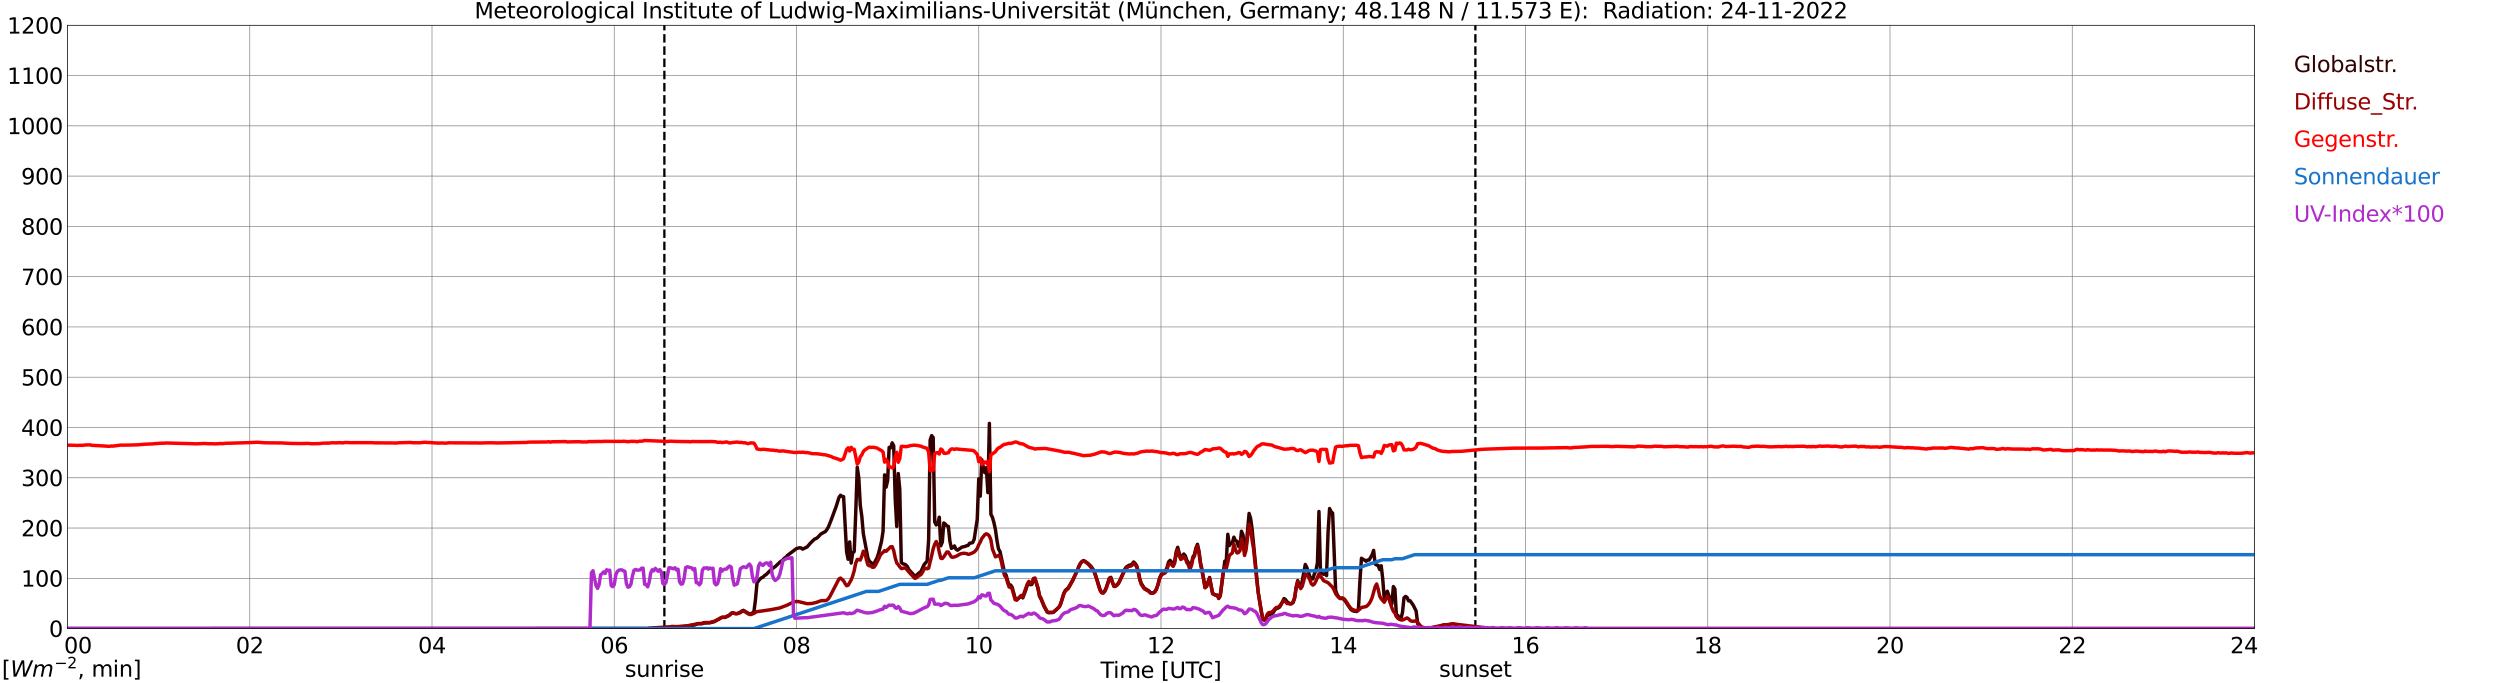 <?xml version="1.0" encoding="utf-8" standalone="no"?>
<!DOCTYPE svg PUBLIC "-//W3C//DTD SVG 1.1//EN"
  "http://www.w3.org/Graphics/SVG/1.1/DTD/svg11.dtd">
<svg xmlns:xlink="http://www.w3.org/1999/xlink" width="1085.4pt" height="296.64pt" viewBox="0 0 1085.4 296.64" xmlns="http://www.w3.org/2000/svg" version="1.1">
 <defs>
  <style type="text/css">*{stroke-linejoin: round; stroke-linecap: butt}</style>
 </defs>
 <g id="figure_1">
  <g id="patch_1">
   <path d="M 0 296.64 
L 1085.4 296.64 
L 1085.4 0 
L 0 0 
z
" style="fill: #ffffff"/>
  </g>
  <g id="axes_1">
   <g id="patch_2">
    <path d="M 29.306 272.909 
L 978.814 272.909 
L 978.814 10.976 
L 29.306 10.976 
z
" style="fill: #ffffff"/>
   </g>
   <g id="patch_3">
    <path d="M 978.814 272.909 
L 978.814 272.909 
L 978.814 10.976 
L 978.814 10.976 
z
" clip-path="url(#p3d5252859e)" style="fill: #d3d3d3; opacity: 0.25; stroke: #d3d3d3; stroke-linejoin: miter"/>
   </g>
   <g id="matplotlib.axis_1">
    <g id="xtick_1">
     <g id="line2d_1">
      <path d="M 29.306 272.909 
L 29.306 10.976 
" clip-path="url(#p3d5252859e)" style="fill: none; stroke: #808080; stroke-width: 0.3; stroke-linecap: square"/>
     </g>
     <g id="line2d_2"/>
     <g id="text_1">
      <!--    00 -->
      <g transform="translate(18.733 283.627) scale(0.095 -0.095)">
       <defs>
        <path id="DejaVuSans-20" transform="scale(0.016)"/>
        <path id="DejaVuSans-30" d="M 2034 4250 
Q 1547 4250 1301 3770 
Q 1056 3291 1056 2328 
Q 1056 1369 1301 889 
Q 1547 409 2034 409 
Q 2525 409 2770 889 
Q 3016 1369 3016 2328 
Q 3016 3291 2770 3770 
Q 2525 4250 2034 4250 
z
M 2034 4750 
Q 2819 4750 3233 4129 
Q 3647 3509 3647 2328 
Q 3647 1150 3233 529 
Q 2819 -91 2034 -91 
Q 1250 -91 836 529 
Q 422 1150 422 2328 
Q 422 3509 836 4129 
Q 1250 4750 2034 4750 
z
" transform="scale(0.016)"/>
       </defs>
       <use xlink:href="#DejaVuSans-20"/>
       <use xlink:href="#DejaVuSans-20" transform="translate(31.787 0)"/>
       <use xlink:href="#DejaVuSans-20" transform="translate(63.574 0)"/>
       <use xlink:href="#DejaVuSans-30" transform="translate(95.361 0)"/>
       <use xlink:href="#DejaVuSans-30" transform="translate(158.984 0)"/>
      </g>
     </g>
    </g>
    <g id="xtick_2">
     <g id="line2d_3">
      <path d="M 108.431 272.909 
L 108.431 10.976 
" clip-path="url(#p3d5252859e)" style="fill: none; stroke: #808080; stroke-width: 0.3; stroke-linecap: square"/>
     </g>
     <g id="line2d_4"/>
     <g id="text_2">
      <!-- 02 -->
      <g transform="translate(102.387 283.627) scale(0.095 -0.095)">
       <defs>
        <path id="DejaVuSans-32" d="M 1228 531 
L 3431 531 
L 3431 0 
L 469 0 
L 469 531 
Q 828 903 1448 1529 
Q 2069 2156 2228 2338 
Q 2531 2678 2651 2914 
Q 2772 3150 2772 3378 
Q 2772 3750 2511 3984 
Q 2250 4219 1831 4219 
Q 1534 4219 1204 4116 
Q 875 4013 500 3803 
L 500 4441 
Q 881 4594 1212 4672 
Q 1544 4750 1819 4750 
Q 2544 4750 2975 4387 
Q 3406 4025 3406 3419 
Q 3406 3131 3298 2873 
Q 3191 2616 2906 2266 
Q 2828 2175 2409 1742 
Q 1991 1309 1228 531 
z
" transform="scale(0.016)"/>
       </defs>
       <use xlink:href="#DejaVuSans-30"/>
       <use xlink:href="#DejaVuSans-32" transform="translate(63.623 0)"/>
      </g>
     </g>
    </g>
    <g id="xtick_3">
     <g id="line2d_5">
      <path d="M 187.557 272.909 
L 187.557 10.976 
" clip-path="url(#p3d5252859e)" style="fill: none; stroke: #808080; stroke-width: 0.3; stroke-linecap: square"/>
     </g>
     <g id="line2d_6"/>
     <g id="text_3">
      <!-- 04 -->
      <g transform="translate(181.513 283.627) scale(0.095 -0.095)">
       <defs>
        <path id="DejaVuSans-34" d="M 2419 4116 
L 825 1625 
L 2419 1625 
L 2419 4116 
z
M 2253 4666 
L 3047 4666 
L 3047 1625 
L 3713 1625 
L 3713 1100 
L 3047 1100 
L 3047 0 
L 2419 0 
L 2419 1100 
L 313 1100 
L 313 1709 
L 2253 4666 
z
" transform="scale(0.016)"/>
       </defs>
       <use xlink:href="#DejaVuSans-30"/>
       <use xlink:href="#DejaVuSans-34" transform="translate(63.623 0)"/>
      </g>
     </g>
    </g>
    <g id="xtick_4">
     <g id="line2d_7">
      <path d="M 266.683 272.909 
L 266.683 10.976 
" clip-path="url(#p3d5252859e)" style="fill: none; stroke: #808080; stroke-width: 0.3; stroke-linecap: square"/>
     </g>
     <g id="line2d_8"/>
     <g id="text_4">
      <!-- 06 -->
      <g transform="translate(260.638 283.627) scale(0.095 -0.095)">
       <defs>
        <path id="DejaVuSans-36" d="M 2113 2584 
Q 1688 2584 1439 2293 
Q 1191 2003 1191 1497 
Q 1191 994 1439 701 
Q 1688 409 2113 409 
Q 2538 409 2786 701 
Q 3034 994 3034 1497 
Q 3034 2003 2786 2293 
Q 2538 2584 2113 2584 
z
M 3366 4563 
L 3366 3988 
Q 3128 4100 2886 4159 
Q 2644 4219 2406 4219 
Q 1781 4219 1451 3797 
Q 1122 3375 1075 2522 
Q 1259 2794 1537 2939 
Q 1816 3084 2150 3084 
Q 2853 3084 3261 2657 
Q 3669 2231 3669 1497 
Q 3669 778 3244 343 
Q 2819 -91 2113 -91 
Q 1303 -91 875 529 
Q 447 1150 447 2328 
Q 447 3434 972 4092 
Q 1497 4750 2381 4750 
Q 2619 4750 2861 4703 
Q 3103 4656 3366 4563 
z
" transform="scale(0.016)"/>
       </defs>
       <use xlink:href="#DejaVuSans-30"/>
       <use xlink:href="#DejaVuSans-36" transform="translate(63.623 0)"/>
      </g>
     </g>
    </g>
    <g id="xtick_5">
     <g id="line2d_9">
      <path d="M 345.808 272.909 
L 345.808 10.976 
" clip-path="url(#p3d5252859e)" style="fill: none; stroke: #808080; stroke-width: 0.3; stroke-linecap: square"/>
     </g>
     <g id="line2d_10"/>
     <g id="text_5">
      <!-- 08 -->
      <g transform="translate(339.764 283.627) scale(0.095 -0.095)">
       <defs>
        <path id="DejaVuSans-38" d="M 2034 2216 
Q 1584 2216 1326 1975 
Q 1069 1734 1069 1313 
Q 1069 891 1326 650 
Q 1584 409 2034 409 
Q 2484 409 2743 651 
Q 3003 894 3003 1313 
Q 3003 1734 2745 1975 
Q 2488 2216 2034 2216 
z
M 1403 2484 
Q 997 2584 770 2862 
Q 544 3141 544 3541 
Q 544 4100 942 4425 
Q 1341 4750 2034 4750 
Q 2731 4750 3128 4425 
Q 3525 4100 3525 3541 
Q 3525 3141 3298 2862 
Q 3072 2584 2669 2484 
Q 3125 2378 3379 2068 
Q 3634 1759 3634 1313 
Q 3634 634 3220 271 
Q 2806 -91 2034 -91 
Q 1263 -91 848 271 
Q 434 634 434 1313 
Q 434 1759 690 2068 
Q 947 2378 1403 2484 
z
M 1172 3481 
Q 1172 3119 1398 2916 
Q 1625 2713 2034 2713 
Q 2441 2713 2670 2916 
Q 2900 3119 2900 3481 
Q 2900 3844 2670 4047 
Q 2441 4250 2034 4250 
Q 1625 4250 1398 4047 
Q 1172 3844 1172 3481 
z
" transform="scale(0.016)"/>
       </defs>
       <use xlink:href="#DejaVuSans-30"/>
       <use xlink:href="#DejaVuSans-38" transform="translate(63.623 0)"/>
      </g>
     </g>
    </g>
    <g id="xtick_6">
     <g id="line2d_11">
      <path d="M 424.934 272.909 
L 424.934 10.976 
" clip-path="url(#p3d5252859e)" style="fill: none; stroke: #808080; stroke-width: 0.3; stroke-linecap: square"/>
     </g>
     <g id="line2d_12"/>
     <g id="text_6">
      <!-- 10 -->
      <g transform="translate(418.89 283.627) scale(0.095 -0.095)">
       <defs>
        <path id="DejaVuSans-31" d="M 794 531 
L 1825 531 
L 1825 4091 
L 703 3866 
L 703 4441 
L 1819 4666 
L 2450 4666 
L 2450 531 
L 3481 531 
L 3481 0 
L 794 0 
L 794 531 
z
" transform="scale(0.016)"/>
       </defs>
       <use xlink:href="#DejaVuSans-31"/>
       <use xlink:href="#DejaVuSans-30" transform="translate(63.623 0)"/>
      </g>
     </g>
    </g>
    <g id="xtick_7">
     <g id="line2d_13">
      <path d="M 504.06 272.909 
L 504.06 10.976 
" clip-path="url(#p3d5252859e)" style="fill: none; stroke: #808080; stroke-width: 0.3; stroke-linecap: square"/>
     </g>
     <g id="line2d_14"/>
     <g id="text_7">
      <!-- 12 -->
      <g transform="translate(498.015 283.627) scale(0.095 -0.095)">
       <use xlink:href="#DejaVuSans-31"/>
       <use xlink:href="#DejaVuSans-32" transform="translate(63.623 0)"/>
      </g>
     </g>
    </g>
    <g id="xtick_8">
     <g id="line2d_15">
      <path d="M 583.185 272.909 
L 583.185 10.976 
" clip-path="url(#p3d5252859e)" style="fill: none; stroke: #808080; stroke-width: 0.3; stroke-linecap: square"/>
     </g>
     <g id="line2d_16"/>
     <g id="text_8">
      <!-- 14 -->
      <g transform="translate(577.141 283.627) scale(0.095 -0.095)">
       <use xlink:href="#DejaVuSans-31"/>
       <use xlink:href="#DejaVuSans-34" transform="translate(63.623 0)"/>
      </g>
     </g>
    </g>
    <g id="xtick_9">
     <g id="line2d_17">
      <path d="M 662.311 272.909 
L 662.311 10.976 
" clip-path="url(#p3d5252859e)" style="fill: none; stroke: #808080; stroke-width: 0.3; stroke-linecap: square"/>
     </g>
     <g id="line2d_18"/>
     <g id="text_9">
      <!-- 16 -->
      <g transform="translate(656.267 283.627) scale(0.095 -0.095)">
       <use xlink:href="#DejaVuSans-31"/>
       <use xlink:href="#DejaVuSans-36" transform="translate(63.623 0)"/>
      </g>
     </g>
    </g>
    <g id="xtick_10">
     <g id="line2d_19">
      <path d="M 741.437 272.909 
L 741.437 10.976 
" clip-path="url(#p3d5252859e)" style="fill: none; stroke: #808080; stroke-width: 0.3; stroke-linecap: square"/>
     </g>
     <g id="line2d_20"/>
     <g id="text_10">
      <!-- 18 -->
      <g transform="translate(735.392 283.627) scale(0.095 -0.095)">
       <use xlink:href="#DejaVuSans-31"/>
       <use xlink:href="#DejaVuSans-38" transform="translate(63.623 0)"/>
      </g>
     </g>
    </g>
    <g id="xtick_11">
     <g id="line2d_21">
      <path d="M 820.562 272.909 
L 820.562 10.976 
" clip-path="url(#p3d5252859e)" style="fill: none; stroke: #808080; stroke-width: 0.3; stroke-linecap: square"/>
     </g>
     <g id="line2d_22"/>
     <g id="text_11">
      <!-- 20 -->
      <g transform="translate(814.518 283.627) scale(0.095 -0.095)">
       <use xlink:href="#DejaVuSans-32"/>
       <use xlink:href="#DejaVuSans-30" transform="translate(63.623 0)"/>
      </g>
     </g>
    </g>
    <g id="xtick_12">
     <g id="line2d_23">
      <path d="M 899.688 272.909 
L 899.688 10.976 
" clip-path="url(#p3d5252859e)" style="fill: none; stroke: #808080; stroke-width: 0.3; stroke-linecap: square"/>
     </g>
     <g id="line2d_24"/>
     <g id="text_12">
      <!-- 22 -->
      <g transform="translate(893.644 283.627) scale(0.095 -0.095)">
       <use xlink:href="#DejaVuSans-32"/>
       <use xlink:href="#DejaVuSans-32" transform="translate(63.623 0)"/>
      </g>
     </g>
    </g>
    <g id="xtick_13">
     <g id="line2d_25">
      <path d="M 978.814 272.909 
L 978.814 10.976 
" clip-path="url(#p3d5252859e)" style="fill: none; stroke: #808080; stroke-width: 0.3; stroke-linecap: square"/>
     </g>
     <g id="line2d_26"/>
     <g id="text_13">
      <!-- 24    -->
      <g transform="translate(968.241 283.627) scale(0.095 -0.095)">
       <use xlink:href="#DejaVuSans-32"/>
       <use xlink:href="#DejaVuSans-34" transform="translate(63.623 0)"/>
       <use xlink:href="#DejaVuSans-20" transform="translate(127.246 0)"/>
       <use xlink:href="#DejaVuSans-20" transform="translate(159.033 0)"/>
       <use xlink:href="#DejaVuSans-20" transform="translate(190.82 0)"/>
      </g>
     </g>
    </g>
    <g id="text_14">
     <!-- Time [UTC] -->
     <g transform="translate(477.806 294.322) scale(0.095 -0.095)">
      <defs>
       <path id="DejaVuSans-54" d="M -19 4666 
L 3928 4666 
L 3928 4134 
L 2272 4134 
L 2272 0 
L 1638 0 
L 1638 4134 
L -19 4134 
L -19 4666 
z
" transform="scale(0.016)"/>
       <path id="DejaVuSans-69" d="M 603 3500 
L 1178 3500 
L 1178 0 
L 603 0 
L 603 3500 
z
M 603 4863 
L 1178 4863 
L 1178 4134 
L 603 4134 
L 603 4863 
z
" transform="scale(0.016)"/>
       <path id="DejaVuSans-6d" d="M 3328 2828 
Q 3544 3216 3844 3400 
Q 4144 3584 4550 3584 
Q 5097 3584 5394 3201 
Q 5691 2819 5691 2113 
L 5691 0 
L 5113 0 
L 5113 2094 
Q 5113 2597 4934 2840 
Q 4756 3084 4391 3084 
Q 3944 3084 3684 2787 
Q 3425 2491 3425 1978 
L 3425 0 
L 2847 0 
L 2847 2094 
Q 2847 2600 2669 2842 
Q 2491 3084 2119 3084 
Q 1678 3084 1418 2786 
Q 1159 2488 1159 1978 
L 1159 0 
L 581 0 
L 581 3500 
L 1159 3500 
L 1159 2956 
Q 1356 3278 1631 3431 
Q 1906 3584 2284 3584 
Q 2666 3584 2933 3390 
Q 3200 3197 3328 2828 
z
" transform="scale(0.016)"/>
       <path id="DejaVuSans-65" d="M 3597 1894 
L 3597 1613 
L 953 1613 
Q 991 1019 1311 708 
Q 1631 397 2203 397 
Q 2534 397 2845 478 
Q 3156 559 3463 722 
L 3463 178 
Q 3153 47 2828 -22 
Q 2503 -91 2169 -91 
Q 1331 -91 842 396 
Q 353 884 353 1716 
Q 353 2575 817 3079 
Q 1281 3584 2069 3584 
Q 2775 3584 3186 3129 
Q 3597 2675 3597 1894 
z
M 3022 2063 
Q 3016 2534 2758 2815 
Q 2500 3097 2075 3097 
Q 1594 3097 1305 2825 
Q 1016 2553 972 2059 
L 3022 2063 
z
" transform="scale(0.016)"/>
       <path id="DejaVuSans-5b" d="M 550 4863 
L 1875 4863 
L 1875 4416 
L 1125 4416 
L 1125 -397 
L 1875 -397 
L 1875 -844 
L 550 -844 
L 550 4863 
z
" transform="scale(0.016)"/>
       <path id="DejaVuSans-55" d="M 556 4666 
L 1191 4666 
L 1191 1831 
Q 1191 1081 1462 751 
Q 1734 422 2344 422 
Q 2950 422 3222 751 
Q 3494 1081 3494 1831 
L 3494 4666 
L 4128 4666 
L 4128 1753 
Q 4128 841 3676 375 
Q 3225 -91 2344 -91 
Q 1459 -91 1007 375 
Q 556 841 556 1753 
L 556 4666 
z
" transform="scale(0.016)"/>
       <path id="DejaVuSans-43" d="M 4122 4306 
L 4122 3641 
Q 3803 3938 3442 4084 
Q 3081 4231 2675 4231 
Q 1875 4231 1450 3742 
Q 1025 3253 1025 2328 
Q 1025 1406 1450 917 
Q 1875 428 2675 428 
Q 3081 428 3442 575 
Q 3803 722 4122 1019 
L 4122 359 
Q 3791 134 3420 21 
Q 3050 -91 2638 -91 
Q 1578 -91 968 557 
Q 359 1206 359 2328 
Q 359 3453 968 4101 
Q 1578 4750 2638 4750 
Q 3056 4750 3426 4639 
Q 3797 4528 4122 4306 
z
" transform="scale(0.016)"/>
       <path id="DejaVuSans-5d" d="M 1947 4863 
L 1947 -844 
L 622 -844 
L 622 -397 
L 1369 -397 
L 1369 4416 
L 622 4416 
L 622 4863 
L 1947 4863 
z
" transform="scale(0.016)"/>
      </defs>
      <use xlink:href="#DejaVuSans-54"/>
      <use xlink:href="#DejaVuSans-69" transform="translate(57.959 0)"/>
      <use xlink:href="#DejaVuSans-6d" transform="translate(85.742 0)"/>
      <use xlink:href="#DejaVuSans-65" transform="translate(183.154 0)"/>
      <use xlink:href="#DejaVuSans-20" transform="translate(244.678 0)"/>
      <use xlink:href="#DejaVuSans-5b" transform="translate(276.465 0)"/>
      <use xlink:href="#DejaVuSans-55" transform="translate(315.479 0)"/>
      <use xlink:href="#DejaVuSans-54" transform="translate(388.672 0)"/>
      <use xlink:href="#DejaVuSans-43" transform="translate(443.881 0)"/>
      <use xlink:href="#DejaVuSans-5d" transform="translate(513.705 0)"/>
     </g>
    </g>
   </g>
   <g id="matplotlib.axis_2">
    <g id="ytick_1">
     <g id="line2d_27">
      <path d="M 29.306 272.909 
L 978.814 272.909 
" clip-path="url(#p3d5252859e)" style="fill: none; stroke: #808080; stroke-width: 0.3; stroke-linecap: square"/>
     </g>
     <g id="line2d_28"/>
     <g id="text_15">
      <!-- 0 -->
      <g transform="translate(21.261 276.518) scale(0.095 -0.095)">
       <use xlink:href="#DejaVuSans-30"/>
      </g>
     </g>
    </g>
    <g id="ytick_2">
     <g id="line2d_29">
      <path d="M 29.306 251.081 
L 978.814 251.081 
" clip-path="url(#p3d5252859e)" style="fill: none; stroke: #808080; stroke-width: 0.3; stroke-linecap: square"/>
     </g>
     <g id="line2d_30"/>
     <g id="text_16">
      <!-- 100 -->
      <g transform="translate(9.173 254.69) scale(0.095 -0.095)">
       <use xlink:href="#DejaVuSans-31"/>
       <use xlink:href="#DejaVuSans-30" transform="translate(63.623 0)"/>
       <use xlink:href="#DejaVuSans-30" transform="translate(127.246 0)"/>
      </g>
     </g>
    </g>
    <g id="ytick_3">
     <g id="line2d_31">
      <path d="M 29.306 229.253 
L 978.814 229.253 
" clip-path="url(#p3d5252859e)" style="fill: none; stroke: #808080; stroke-width: 0.3; stroke-linecap: square"/>
     </g>
     <g id="line2d_32"/>
     <g id="text_17">
      <!-- 200 -->
      <g transform="translate(9.173 232.863) scale(0.095 -0.095)">
       <use xlink:href="#DejaVuSans-32"/>
       <use xlink:href="#DejaVuSans-30" transform="translate(63.623 0)"/>
       <use xlink:href="#DejaVuSans-30" transform="translate(127.246 0)"/>
      </g>
     </g>
    </g>
    <g id="ytick_4">
     <g id="line2d_33">
      <path d="M 29.306 207.426 
L 978.814 207.426 
" clip-path="url(#p3d5252859e)" style="fill: none; stroke: #808080; stroke-width: 0.3; stroke-linecap: square"/>
     </g>
     <g id="line2d_34"/>
     <g id="text_18">
      <!-- 300 -->
      <g transform="translate(9.173 211.035) scale(0.095 -0.095)">
       <defs>
        <path id="DejaVuSans-33" d="M 2597 2516 
Q 3050 2419 3304 2112 
Q 3559 1806 3559 1356 
Q 3559 666 3084 287 
Q 2609 -91 1734 -91 
Q 1441 -91 1130 -33 
Q 819 25 488 141 
L 488 750 
Q 750 597 1062 519 
Q 1375 441 1716 441 
Q 2309 441 2620 675 
Q 2931 909 2931 1356 
Q 2931 1769 2642 2001 
Q 2353 2234 1838 2234 
L 1294 2234 
L 1294 2753 
L 1863 2753 
Q 2328 2753 2575 2939 
Q 2822 3125 2822 3475 
Q 2822 3834 2567 4026 
Q 2313 4219 1838 4219 
Q 1578 4219 1281 4162 
Q 984 4106 628 3988 
L 628 4550 
Q 988 4650 1302 4700 
Q 1616 4750 1894 4750 
Q 2613 4750 3031 4423 
Q 3450 4097 3450 3541 
Q 3450 3153 3228 2886 
Q 3006 2619 2597 2516 
z
" transform="scale(0.016)"/>
       </defs>
       <use xlink:href="#DejaVuSans-33"/>
       <use xlink:href="#DejaVuSans-30" transform="translate(63.623 0)"/>
       <use xlink:href="#DejaVuSans-30" transform="translate(127.246 0)"/>
      </g>
     </g>
    </g>
    <g id="ytick_5">
     <g id="line2d_35">
      <path d="M 29.306 185.598 
L 978.814 185.598 
" clip-path="url(#p3d5252859e)" style="fill: none; stroke: #808080; stroke-width: 0.3; stroke-linecap: square"/>
     </g>
     <g id="line2d_36"/>
     <g id="text_19">
      <!-- 400 -->
      <g transform="translate(9.173 189.207) scale(0.095 -0.095)">
       <use xlink:href="#DejaVuSans-34"/>
       <use xlink:href="#DejaVuSans-30" transform="translate(63.623 0)"/>
       <use xlink:href="#DejaVuSans-30" transform="translate(127.246 0)"/>
      </g>
     </g>
    </g>
    <g id="ytick_6">
     <g id="line2d_37">
      <path d="M 29.306 163.77 
L 978.814 163.77 
" clip-path="url(#p3d5252859e)" style="fill: none; stroke: #808080; stroke-width: 0.3; stroke-linecap: square"/>
     </g>
     <g id="line2d_38"/>
     <g id="text_20">
      <!-- 500 -->
      <g transform="translate(9.173 167.379) scale(0.095 -0.095)">
       <defs>
        <path id="DejaVuSans-35" d="M 691 4666 
L 3169 4666 
L 3169 4134 
L 1269 4134 
L 1269 2991 
Q 1406 3038 1543 3061 
Q 1681 3084 1819 3084 
Q 2600 3084 3056 2656 
Q 3513 2228 3513 1497 
Q 3513 744 3044 326 
Q 2575 -91 1722 -91 
Q 1428 -91 1123 -41 
Q 819 9 494 109 
L 494 744 
Q 775 591 1075 516 
Q 1375 441 1709 441 
Q 2250 441 2565 725 
Q 2881 1009 2881 1497 
Q 2881 1984 2565 2268 
Q 2250 2553 1709 2553 
Q 1456 2553 1204 2497 
Q 953 2441 691 2322 
L 691 4666 
z
" transform="scale(0.016)"/>
       </defs>
       <use xlink:href="#DejaVuSans-35"/>
       <use xlink:href="#DejaVuSans-30" transform="translate(63.623 0)"/>
       <use xlink:href="#DejaVuSans-30" transform="translate(127.246 0)"/>
      </g>
     </g>
    </g>
    <g id="ytick_7">
     <g id="line2d_39">
      <path d="M 29.306 141.942 
L 978.814 141.942 
" clip-path="url(#p3d5252859e)" style="fill: none; stroke: #808080; stroke-width: 0.3; stroke-linecap: square"/>
     </g>
     <g id="line2d_40"/>
     <g id="text_21">
      <!-- 600 -->
      <g transform="translate(9.173 145.551) scale(0.095 -0.095)">
       <use xlink:href="#DejaVuSans-36"/>
       <use xlink:href="#DejaVuSans-30" transform="translate(63.623 0)"/>
       <use xlink:href="#DejaVuSans-30" transform="translate(127.246 0)"/>
      </g>
     </g>
    </g>
    <g id="ytick_8">
     <g id="line2d_41">
      <path d="M 29.306 120.114 
L 978.814 120.114 
" clip-path="url(#p3d5252859e)" style="fill: none; stroke: #808080; stroke-width: 0.3; stroke-linecap: square"/>
     </g>
     <g id="line2d_42"/>
     <g id="text_22">
      <!-- 700 -->
      <g transform="translate(9.173 123.724) scale(0.095 -0.095)">
       <defs>
        <path id="DejaVuSans-37" d="M 525 4666 
L 3525 4666 
L 3525 4397 
L 1831 0 
L 1172 0 
L 2766 4134 
L 525 4134 
L 525 4666 
z
" transform="scale(0.016)"/>
       </defs>
       <use xlink:href="#DejaVuSans-37"/>
       <use xlink:href="#DejaVuSans-30" transform="translate(63.623 0)"/>
       <use xlink:href="#DejaVuSans-30" transform="translate(127.246 0)"/>
      </g>
     </g>
    </g>
    <g id="ytick_9">
     <g id="line2d_43">
      <path d="M 29.306 98.287 
L 978.814 98.287 
" clip-path="url(#p3d5252859e)" style="fill: none; stroke: #808080; stroke-width: 0.3; stroke-linecap: square"/>
     </g>
     <g id="line2d_44"/>
     <g id="text_23">
      <!-- 800 -->
      <g transform="translate(9.173 101.896) scale(0.095 -0.095)">
       <use xlink:href="#DejaVuSans-38"/>
       <use xlink:href="#DejaVuSans-30" transform="translate(63.623 0)"/>
       <use xlink:href="#DejaVuSans-30" transform="translate(127.246 0)"/>
      </g>
     </g>
    </g>
    <g id="ytick_10">
     <g id="line2d_45">
      <path d="M 29.306 76.459 
L 978.814 76.459 
" clip-path="url(#p3d5252859e)" style="fill: none; stroke: #808080; stroke-width: 0.3; stroke-linecap: square"/>
     </g>
     <g id="line2d_46"/>
     <g id="text_24">
      <!-- 900 -->
      <g transform="translate(9.173 80.068) scale(0.095 -0.095)">
       <defs>
        <path id="DejaVuSans-39" d="M 703 97 
L 703 672 
Q 941 559 1184 500 
Q 1428 441 1663 441 
Q 2288 441 2617 861 
Q 2947 1281 2994 2138 
Q 2813 1869 2534 1725 
Q 2256 1581 1919 1581 
Q 1219 1581 811 2004 
Q 403 2428 403 3163 
Q 403 3881 828 4315 
Q 1253 4750 1959 4750 
Q 2769 4750 3195 4129 
Q 3622 3509 3622 2328 
Q 3622 1225 3098 567 
Q 2575 -91 1691 -91 
Q 1453 -91 1209 -44 
Q 966 3 703 97 
z
M 1959 2075 
Q 2384 2075 2632 2365 
Q 2881 2656 2881 3163 
Q 2881 3666 2632 3958 
Q 2384 4250 1959 4250 
Q 1534 4250 1286 3958 
Q 1038 3666 1038 3163 
Q 1038 2656 1286 2365 
Q 1534 2075 1959 2075 
z
" transform="scale(0.016)"/>
       </defs>
       <use xlink:href="#DejaVuSans-39"/>
       <use xlink:href="#DejaVuSans-30" transform="translate(63.623 0)"/>
       <use xlink:href="#DejaVuSans-30" transform="translate(127.246 0)"/>
      </g>
     </g>
    </g>
    <g id="ytick_11">
     <g id="line2d_47">
      <path d="M 29.306 54.631 
L 978.814 54.631 
" clip-path="url(#p3d5252859e)" style="fill: none; stroke: #808080; stroke-width: 0.3; stroke-linecap: square"/>
     </g>
     <g id="line2d_48"/>
     <g id="text_25">
      <!-- 1000 -->
      <g transform="translate(3.128 58.24) scale(0.095 -0.095)">
       <use xlink:href="#DejaVuSans-31"/>
       <use xlink:href="#DejaVuSans-30" transform="translate(63.623 0)"/>
       <use xlink:href="#DejaVuSans-30" transform="translate(127.246 0)"/>
       <use xlink:href="#DejaVuSans-30" transform="translate(190.869 0)"/>
      </g>
     </g>
    </g>
    <g id="ytick_12">
     <g id="line2d_49">
      <path d="M 29.306 32.803 
L 978.814 32.803 
" clip-path="url(#p3d5252859e)" style="fill: none; stroke: #808080; stroke-width: 0.3; stroke-linecap: square"/>
     </g>
     <g id="line2d_50"/>
     <g id="text_26">
      <!-- 1100 -->
      <g transform="translate(3.128 36.413) scale(0.095 -0.095)">
       <use xlink:href="#DejaVuSans-31"/>
       <use xlink:href="#DejaVuSans-31" transform="translate(63.623 0)"/>
       <use xlink:href="#DejaVuSans-30" transform="translate(127.246 0)"/>
       <use xlink:href="#DejaVuSans-30" transform="translate(190.869 0)"/>
      </g>
     </g>
    </g>
    <g id="ytick_13">
     <g id="line2d_51">
      <path d="M 29.306 10.976 
L 978.814 10.976 
" clip-path="url(#p3d5252859e)" style="fill: none; stroke: #808080; stroke-width: 0.3; stroke-linecap: square"/>
     </g>
     <g id="line2d_52"/>
     <g id="text_27">
      <!-- 1200 -->
      <g transform="translate(3.128 14.585) scale(0.095 -0.095)">
       <use xlink:href="#DejaVuSans-31"/>
       <use xlink:href="#DejaVuSans-32" transform="translate(63.623 0)"/>
       <use xlink:href="#DejaVuSans-30" transform="translate(127.246 0)"/>
       <use xlink:href="#DejaVuSans-30" transform="translate(190.869 0)"/>
      </g>
     </g>
    </g>
   </g>
   <g id="line2d_53">
    <path d="M 288.442 272.909 
L 288.442 10.976 
" clip-path="url(#p3d5252859e)" style="fill: none; stroke-dasharray: 3.7,1.6; stroke-dashoffset: 0; stroke: #000000"/>
   </g>
   <g id="line2d_54">
    <path d="M 640.552 272.909 
L 640.552 10.976 
" clip-path="url(#p3d5252859e)" style="fill: none; stroke-dasharray: 3.7,1.6; stroke-dashoffset: 0; stroke: #000000"/>
   </g>
   <g id="line2d_55">
    <path d="M 29.306 272.909 
L 283.827 272.856 
L 285.145 272.721 
L 285.805 272.771 
L 287.124 272.551 
L 288.442 272.551 
L 289.102 272.418 
L 290.42 272.485 
L 291.739 272.18 
L 293.717 272.232 
L 297.014 272.029 
L 297.674 271.876 
L 298.333 271.876 
L 300.311 271.473 
L 300.971 271.455 
L 301.63 271.32 
L 302.949 270.778 
L 304.267 270.831 
L 304.927 270.763 
L 305.586 270.51 
L 306.905 270.442 
L 308.224 270.392 
L 309.543 270.054 
L 310.202 269.868 
L 311.521 269.041 
L 312.18 268.77 
L 313.499 267.978 
L 314.818 268.061 
L 316.136 267.437 
L 316.796 266.948 
L 317.455 266.306 
L 318.114 266.002 
L 318.774 266.288 
L 319.433 266.406 
L 320.093 266.374 
L 321.411 265.832 
L 322.071 265.293 
L 322.73 264.99 
L 325.368 266.524 
L 326.027 266.524 
L 326.686 266.103 
L 327.346 265.444 
L 328.005 260.262 
L 328.665 253.054 
L 329.983 251.332 
L 330.643 250.858 
L 331.302 250.538 
L 331.961 249.83 
L 332.621 249.475 
L 333.94 248.123 
L 335.258 246.993 
L 335.918 246.419 
L 336.577 245.997 
L 338.555 244.09 
L 339.874 243.144 
L 340.533 242.367 
L 341.193 241.911 
L 341.852 241.169 
L 345.808 238.148 
L 347.127 237.827 
L 347.787 237.895 
L 348.446 238.417 
L 350.424 237.456 
L 351.743 235.919 
L 353.062 234.603 
L 353.721 234.029 
L 354.38 233.776 
L 355.04 233.285 
L 356.359 231.868 
L 357.677 231.124 
L 358.337 230.803 
L 358.996 229.926 
L 359.655 228.812 
L 360.974 225.486 
L 362.293 221.873 
L 362.952 220.136 
L 364.271 215.932 
L 364.93 215.019 
L 365.59 215.561 
L 366.249 215.611 
L 367.568 239.65 
L 368.227 242.806 
L 368.887 235.278 
L 369.546 244.443 
L 370.206 240.056 
L 370.865 239.464 
L 371.524 222.668 
L 372.184 202.881 
L 372.843 207.406 
L 373.502 219.341 
L 374.162 224.202 
L 374.821 231.683 
L 376.799 242.267 
L 377.459 243.736 
L 378.118 244.19 
L 378.777 244.849 
L 379.437 244.764 
L 380.756 242.217 
L 381.415 240.292 
L 382.734 234.957 
L 383.393 230.567 
L 384.053 206.175 
L 384.712 211.492 
L 385.371 208.639 
L 386.031 194.255 
L 386.69 194.425 
L 387.349 192.281 
L 388.009 193.513 
L 388.668 216.641 
L 389.328 228.559 
L 389.987 205.601 
L 390.646 212.455 
L 391.306 244.107 
L 391.965 244.782 
L 392.624 244.917 
L 393.284 245.27 
L 393.943 245.98 
L 394.603 247.314 
L 396.581 249.475 
L 397.24 249.981 
L 397.899 249.795 
L 398.559 249.136 
L 399.878 248.073 
L 401.196 245.137 
L 402.515 243.601 
L 403.175 234.45 
L 403.834 191.048 
L 404.493 189.14 
L 405.153 189.968 
L 405.812 226.651 
L 406.471 227.9 
L 407.131 227.461 
L 407.79 224.558 
L 408.45 236.95 
L 409.109 235.363 
L 409.768 227.055 
L 410.428 227.564 
L 411.087 228.323 
L 411.746 228.577 
L 412.406 234.957 
L 413.065 238.08 
L 413.725 237.692 
L 414.384 237.033 
L 415.043 238.451 
L 415.703 238.873 
L 417.681 237.506 
L 419 237.236 
L 419.659 236.932 
L 420.318 236.764 
L 420.978 235.852 
L 421.637 235.767 
L 422.297 235.548 
L 422.956 234.13 
L 424.275 225.486 
L 424.934 207.88 
L 425.593 215.408 
L 426.253 199.589 
L 426.912 202.898 
L 427.572 205.227 
L 428.231 203.001 
L 428.89 213.856 
L 429.55 183.823 
L 430.209 223.325 
L 430.869 224.576 
L 431.528 226.937 
L 432.187 229.976 
L 432.847 234.736 
L 433.506 238.334 
L 434.165 239.429 
L 436.144 248.665 
L 436.803 249.71 
L 437.462 252.109 
L 438.122 253.982 
L 438.781 253.999 
L 439.44 254.995 
L 440.759 259.841 
L 441.419 260.312 
L 442.078 259.858 
L 443.397 258.625 
L 444.056 259.57 
L 445.375 256.11 
L 446.034 254.032 
L 446.694 252.901 
L 447.353 253.847 
L 448.012 253.711 
L 448.672 251.686 
L 449.331 251.297 
L 450.65 255.519 
L 451.309 258.911 
L 451.969 260.059 
L 453.287 263.25 
L 454.606 265.714 
L 455.266 266.053 
L 457.244 265.867 
L 458.563 264.752 
L 459.222 264.045 
L 459.881 263.503 
L 460.541 262.084 
L 461.859 257.629 
L 462.519 256.328 
L 463.838 255.148 
L 465.816 251.635 
L 467.134 248.818 
L 467.794 247.416 
L 468.453 245.711 
L 469.113 244.496 
L 469.772 243.751 
L 470.431 243.38 
L 471.091 243.684 
L 472.409 244.664 
L 473.728 245.947 
L 474.388 246.892 
L 475.047 248.058 
L 475.706 249.846 
L 477.685 256.211 
L 478.344 257.241 
L 479.003 257.341 
L 479.663 256.531 
L 480.322 255.03 
L 481.641 251.011 
L 482.3 250.658 
L 482.96 252.698 
L 483.619 254.303 
L 484.278 254.285 
L 484.938 253.831 
L 485.597 253.155 
L 486.256 251.889 
L 488.235 247.364 
L 488.894 246.251 
L 490.213 245.391 
L 490.872 245.305 
L 491.532 244.884 
L 492.191 243.989 
L 492.85 244.596 
L 493.51 245.626 
L 494.169 247.888 
L 494.828 251.197 
L 495.488 253.273 
L 496.807 255.333 
L 498.785 256.531 
L 499.444 257.274 
L 500.103 257.477 
L 500.763 257.376 
L 501.422 256.785 
L 502.082 255.687 
L 502.741 253.796 
L 503.4 251.112 
L 504.06 249.56 
L 504.719 248.765 
L 505.379 248.394 
L 506.038 247.837 
L 506.697 246.336 
L 507.357 243.972 
L 508.016 243.28 
L 509.335 244.867 
L 509.994 243.616 
L 510.654 239.582 
L 511.313 237.624 
L 511.972 240.124 
L 512.632 241.811 
L 513.291 241.558 
L 513.95 240.527 
L 514.61 241.287 
L 515.269 243.245 
L 515.929 244.225 
L 516.588 245.845 
L 517.247 244.849 
L 517.907 241.878 
L 518.566 240.781 
L 519.226 237.928 
L 519.885 236.323 
L 520.544 239.244 
L 521.204 244.325 
L 521.863 247.246 
L 523.182 254.995 
L 523.841 254.506 
L 525.16 250.723 
L 526.479 257.594 
L 527.797 258.389 
L 528.457 258.337 
L 529.116 259.841 
L 529.776 258.793 
L 531.754 243.633 
L 532.413 243.363 
L 533.073 231.969 
L 533.732 236.865 
L 534.391 235.919 
L 535.051 235.496 
L 535.71 233.217 
L 536.369 234.721 
L 537.029 234.974 
L 537.688 237.185 
L 538.348 237.068 
L 539.007 230.652 
L 539.666 232.272 
L 540.326 239.111 
L 540.985 237.589 
L 542.304 222.921 
L 542.963 225.065 
L 543.623 229.775 
L 546.26 257.173 
L 548.238 268.888 
L 548.898 269.277 
L 549.557 268.82 
L 550.216 267.284 
L 550.876 266.948 
L 551.535 266.948 
L 552.195 266.592 
L 552.854 265.832 
L 553.513 264.752 
L 554.173 264.213 
L 554.832 264.01 
L 555.491 263.621 
L 556.151 262.608 
L 557.47 259.873 
L 558.129 260.312 
L 558.788 261.275 
L 560.107 262.17 
L 560.766 262.119 
L 561.426 261.613 
L 562.085 259.655 
L 562.745 255.012 
L 563.404 252.074 
L 564.063 254.05 
L 564.723 254.995 
L 565.382 252.192 
L 566.701 245.07 
L 567.36 246.336 
L 568.679 250.252 
L 569.338 251.35 
L 569.998 251.35 
L 570.657 249.121 
L 571.317 247.752 
L 571.976 244.31 
L 572.635 222.076 
L 573.295 248.091 
L 573.954 248.935 
L 574.613 249.339 
L 575.273 249.086 
L 575.932 249.898 
L 576.592 230.991 
L 577.251 220.793 
L 577.91 222.144 
L 578.57 222.803 
L 579.889 256.346 
L 580.548 258.118 
L 581.207 259.181 
L 581.867 259.873 
L 582.526 259.773 
L 583.185 260.059 
L 583.845 260.685 
L 586.482 264.566 
L 587.142 265.057 
L 587.801 265.326 
L 589.12 265.479 
L 589.779 264.381 
L 590.439 251.974 
L 591.098 242.367 
L 591.757 242.856 
L 592.417 243.144 
L 593.076 243.684 
L 593.736 243.144 
L 594.395 243.162 
L 595.714 240.866 
L 596.373 238.958 
L 597.032 244.867 
L 597.692 245.305 
L 598.351 245.491 
L 599.011 247.263 
L 599.67 245.644 
L 600.329 251.432 
L 600.989 260.009 
L 601.648 258.524 
L 602.307 256.7 
L 604.286 262.237 
L 604.945 254.674 
L 605.604 255.704 
L 606.264 267.301 
L 606.923 267.201 
L 607.582 268.855 
L 608.242 268.567 
L 608.901 265.935 
L 609.561 259.552 
L 610.22 258.946 
L 610.879 259.352 
L 611.539 260.886 
L 612.198 260.803 
L 613.517 262.658 
L 614.836 265.293 
L 615.495 270.813 
L 616.154 271.473 
L 616.814 272.771 
L 617.473 272.909 
L 622.089 272.909 
L 623.408 272.603 
L 626.705 271.352 
L 627.364 271.302 
L 628.023 271.387 
L 630.661 270.931 
L 631.32 270.999 
L 631.98 271.285 
L 635.276 271.876 
L 636.595 272.012 
L 638.573 272.365 
L 639.233 272.536 
L 641.87 272.568 
L 644.508 272.909 
L 978.154 272.909 
L 978.154 272.909 
" clip-path="url(#p3d5252859e)" style="fill: none; stroke: #330000; stroke-width: 1.5; stroke-linecap: square"/>
   </g>
   <g id="line2d_56">
    <path d="M 29.306 272.909 
L 281.189 272.909 
L 281.849 272.723 
L 291.08 272.095 
L 291.739 271.968 
L 293.717 272.051 
L 298.333 271.717 
L 303.608 270.667 
L 304.267 270.709 
L 304.927 270.582 
L 305.586 270.331 
L 308.224 270.248 
L 310.202 269.702 
L 311.521 269.113 
L 312.839 268.275 
L 313.499 268.022 
L 314.158 268.065 
L 314.818 267.897 
L 316.796 267.015 
L 317.455 266.384 
L 318.114 266.048 
L 319.433 266.47 
L 320.093 266.428 
L 320.752 266.26 
L 321.411 265.965 
L 322.071 265.546 
L 322.73 265.337 
L 323.39 265.546 
L 324.708 266.428 
L 325.368 266.762 
L 326.027 266.806 
L 327.346 266.302 
L 328.005 265.839 
L 328.665 265.546 
L 329.983 265.378 
L 334.599 264.706 
L 338.555 263.951 
L 341.852 262.691 
L 343.83 261.683 
L 345.149 261.222 
L 346.468 261.137 
L 350.424 262.104 
L 352.402 262.019 
L 354.38 261.558 
L 356.359 260.845 
L 357.018 260.759 
L 358.337 260.759 
L 358.996 260.55 
L 359.655 259.963 
L 360.315 258.954 
L 364.271 251.315 
L 364.93 250.981 
L 366.249 252.155 
L 366.909 253.373 
L 367.568 254.296 
L 368.227 254.087 
L 369.546 251.777 
L 370.206 250.057 
L 370.865 247.748 
L 371.524 244.474 
L 372.184 242.878 
L 373.502 243.129 
L 374.162 241.492 
L 374.821 239.309 
L 375.481 239.814 
L 376.14 242.92 
L 376.799 245.229 
L 377.459 245.648 
L 378.118 245.733 
L 378.777 246.32 
L 379.437 246.237 
L 380.096 245.356 
L 381.415 242.795 
L 382.074 241.241 
L 382.734 240.318 
L 383.393 239.814 
L 384.053 239.058 
L 384.712 239.353 
L 386.69 237.38 
L 387.349 237.338 
L 388.009 239.017 
L 388.668 242.206 
L 389.328 244.432 
L 389.987 245.146 
L 390.646 246.111 
L 391.306 246.866 
L 392.624 246.571 
L 393.284 246.783 
L 395.262 249.09 
L 395.921 249.721 
L 396.581 250.518 
L 397.24 251.105 
L 397.899 250.854 
L 398.559 250.223 
L 399.878 249.426 
L 400.537 248.42 
L 401.196 247.076 
L 401.856 246.657 
L 402.515 246.949 
L 403.175 246.657 
L 404.493 241.241 
L 405.153 238.218 
L 405.812 236.288 
L 406.471 235.112 
L 407.131 236.415 
L 407.79 239.689 
L 408.45 242.332 
L 409.109 242.501 
L 409.768 241.704 
L 411.087 239.645 
L 411.746 239.689 
L 413.065 241.828 
L 413.725 241.955 
L 415.043 241.577 
L 417.022 240.444 
L 418.34 240.191 
L 419.659 240.359 
L 420.318 240.654 
L 420.978 240.569 
L 422.297 240.023 
L 422.956 239.645 
L 423.615 239.017 
L 424.275 238.094 
L 424.934 236.498 
L 425.593 235.365 
L 426.253 233.811 
L 427.572 232.132 
L 428.231 231.755 
L 428.89 232.049 
L 429.55 232.72 
L 430.209 234.398 
L 430.869 238.345 
L 432.187 241.745 
L 433.506 241.158 
L 434.165 241.745 
L 434.825 244.138 
L 435.484 247.495 
L 436.144 249.889 
L 436.803 250.686 
L 437.462 252.995 
L 438.122 254.883 
L 438.781 254.883 
L 439.44 255.765 
L 440.759 260.382 
L 441.419 260.591 
L 443.397 258.494 
L 444.056 259.039 
L 446.034 253.497 
L 446.694 252.406 
L 447.353 253.288 
L 448.012 252.995 
L 448.672 251.149 
L 449.331 250.937 
L 450.65 255.22 
L 451.309 258.452 
L 451.969 259.712 
L 453.287 262.986 
L 454.606 265.461 
L 455.266 265.839 
L 457.244 265.882 
L 459.222 264.119 
L 459.881 263.446 
L 460.541 262.019 
L 461.859 257.907 
L 462.519 256.606 
L 463.838 255.471 
L 465.816 251.945 
L 469.113 244.6 
L 469.772 243.843 
L 470.431 243.592 
L 471.091 243.887 
L 472.409 244.851 
L 474.388 247.202 
L 475.047 248.335 
L 476.366 252.24 
L 477.025 254.589 
L 477.685 256.438 
L 478.344 257.402 
L 479.003 257.485 
L 479.663 256.73 
L 480.322 255.303 
L 481.641 251.358 
L 482.3 251.022 
L 483.619 254.632 
L 484.278 254.589 
L 484.938 254.128 
L 485.597 253.373 
L 486.916 250.644 
L 488.235 247.748 
L 488.894 246.698 
L 490.213 245.858 
L 490.872 245.816 
L 491.532 245.397 
L 492.191 244.6 
L 492.85 245.146 
L 493.51 246.152 
L 494.169 248.42 
L 494.828 251.694 
L 495.488 253.709 
L 496.807 255.639 
L 498.785 256.772 
L 499.444 257.485 
L 500.103 257.57 
L 500.763 257.444 
L 501.422 256.983 
L 502.082 255.848 
L 502.741 253.919 
L 503.4 251.4 
L 504.06 250.014 
L 504.719 249.258 
L 505.379 249.007 
L 506.038 248.63 
L 506.697 247.161 
L 507.357 244.934 
L 508.016 244.474 
L 509.335 245.901 
L 509.994 244.515 
L 510.654 240.569 
L 511.313 238.722 
L 511.972 241.326 
L 512.632 242.878 
L 513.291 242.542 
L 513.95 241.619 
L 514.61 242.418 
L 515.269 244.264 
L 515.929 245.27 
L 516.588 247.329 
L 517.247 245.607 
L 517.907 242.542 
L 518.566 241.492 
L 519.226 238.554 
L 519.885 237.044 
L 520.544 239.982 
L 521.204 244.893 
L 522.522 251.4 
L 523.182 255.22 
L 523.841 254.674 
L 524.501 252.701 
L 525.16 251.232 
L 526.479 257.821 
L 527.797 258.494 
L 528.457 258.494 
L 529.116 259.627 
L 529.776 258.577 
L 531.094 248.126 
L 531.754 246.152 
L 532.413 246.866 
L 533.732 241.158 
L 535.051 240.023 
L 535.71 236.203 
L 536.369 238.554 
L 537.029 240.067 
L 537.688 239.899 
L 538.348 239.058 
L 539.007 234.02 
L 539.666 236.371 
L 540.326 241.158 
L 540.985 238.849 
L 542.304 227.599 
L 542.963 229.53 
L 543.623 234.566 
L 544.282 238.554 
L 545.601 251.651 
L 546.26 257.193 
L 547.579 265.588 
L 548.238 268.611 
L 548.898 268.989 
L 549.557 268.316 
L 550.216 266.638 
L 550.876 265.965 
L 551.535 265.924 
L 552.195 265.671 
L 552.854 265.125 
L 553.513 264.245 
L 554.173 263.741 
L 554.832 263.615 
L 555.491 263.195 
L 556.81 261.39 
L 557.47 260.759 
L 558.129 261.264 
L 558.788 262.019 
L 559.448 262.063 
L 560.107 262.228 
L 560.766 261.977 
L 561.426 261.181 
L 562.085 259.376 
L 562.745 255.134 
L 563.404 252.533 
L 564.063 254.506 
L 564.723 255.556 
L 565.382 254.547 
L 566.042 252.155 
L 566.701 249.3 
L 567.36 249.553 
L 568.02 250.391 
L 568.679 251.736 
L 569.338 253.456 
L 569.998 254.043 
L 570.657 253.541 
L 571.317 252.282 
L 572.635 249.132 
L 573.295 250.35 
L 573.954 250.981 
L 574.613 252.072 
L 576.592 252.995 
L 578.57 254.969 
L 579.229 256.226 
L 579.889 257.739 
L 580.548 258.662 
L 581.207 259.376 
L 581.867 259.795 
L 582.526 259.585 
L 583.185 259.712 
L 583.845 260.257 
L 585.164 262.228 
L 585.823 263.278 
L 586.482 264.077 
L 587.142 264.623 
L 588.46 265.042 
L 589.12 265.125 
L 589.779 265.001 
L 591.098 263.741 
L 593.076 263.364 
L 593.736 262.859 
L 594.395 262.104 
L 595.054 261.013 
L 595.714 259.459 
L 597.032 254.757 
L 597.692 253.541 
L 598.351 255.807 
L 599.011 258.788 
L 599.67 260.004 
L 600.989 261.473 
L 602.307 258.83 
L 602.967 259.88 
L 604.286 263.909 
L 604.945 265.378 
L 605.604 266.175 
L 606.264 267.729 
L 606.923 268.484 
L 608.242 269.157 
L 608.901 269.198 
L 610.22 268.611 
L 610.879 268.275 
L 611.539 268.652 
L 612.198 269.366 
L 612.858 269.702 
L 614.176 269.702 
L 614.836 269.449 
L 616.814 271.841 
L 617.473 272.263 
L 618.133 272.514 
L 620.111 272.723 
L 626.045 271.505 
L 626.705 271.339 
L 628.683 271.171 
L 630.661 270.835 
L 647.805 272.909 
L 978.154 272.909 
L 978.154 272.909 
" clip-path="url(#p3d5252859e)" style="fill: none; stroke: #990000; stroke-width: 1.5; stroke-linecap: square"/>
   </g>
   <g id="line2d_57">
    <path d="M 29.306 193.285 
L 30.625 193.279 
L 33.921 193.386 
L 34.581 193.314 
L 35.9 193.349 
L 37.218 193.174 
L 39.197 193.148 
L 39.856 193.334 
L 46.45 193.705 
L 47.109 193.796 
L 48.428 193.646 
L 49.087 193.681 
L 52.384 193.242 
L 53.703 193.264 
L 55.681 193.233 
L 59.637 193.135 
L 60.956 193.028 
L 62.934 192.851 
L 66.231 192.722 
L 68.209 192.548 
L 70.187 192.401 
L 70.847 192.449 
L 72.166 192.336 
L 82.716 192.615 
L 85.353 192.696 
L 88.65 192.539 
L 90.628 192.652 
L 91.947 192.644 
L 93.266 192.709 
L 95.244 192.628 
L 95.903 192.537 
L 96.563 192.624 
L 97.881 192.463 
L 99.86 192.417 
L 104.475 192.277 
L 107.772 192.185 
L 111.728 191.998 
L 115.025 192.244 
L 122.278 192.312 
L 126.235 192.515 
L 130.85 192.578 
L 133.488 192.491 
L 135.466 192.668 
L 138.763 192.585 
L 140.082 192.41 
L 142.719 192.377 
L 144.038 192.238 
L 146.016 192.271 
L 147.335 192.181 
L 148.654 192.292 
L 149.972 192.102 
L 152.61 192.216 
L 153.929 192.179 
L 161.182 192.177 
L 162.501 192.262 
L 172.391 192.332 
L 173.051 192.233 
L 175.029 192.185 
L 178.326 192.085 
L 178.985 192.212 
L 182.282 192.238 
L 184.26 192.011 
L 190.195 192.367 
L 192.173 192.327 
L 193.492 192.41 
L 194.81 192.253 
L 207.339 192.314 
L 208.657 192.332 
L 211.295 192.262 
L 213.273 192.238 
L 214.592 192.262 
L 215.91 192.316 
L 224.482 192.164 
L 225.801 192.131 
L 228.439 192.092 
L 229.757 191.941 
L 231.736 191.937 
L 237.67 191.878 
L 238.329 191.762 
L 238.989 191.971 
L 239.648 191.799 
L 245.583 191.712 
L 246.242 191.867 
L 250.858 191.768 
L 252.176 191.821 
L 252.836 191.902 
L 253.495 191.847 
L 254.814 191.904 
L 255.473 191.714 
L 258.111 191.731 
L 260.089 191.657 
L 261.408 191.718 
L 262.067 191.607 
L 269.98 191.655 
L 270.639 191.572 
L 271.958 191.681 
L 272.617 191.797 
L 273.936 191.603 
L 275.914 191.635 
L 276.573 191.779 
L 277.892 191.5 
L 278.552 191.587 
L 279.87 191.24 
L 288.442 191.598 
L 289.102 191.71 
L 291.08 191.55 
L 293.717 191.657 
L 295.696 191.694 
L 297.674 191.736 
L 298.992 191.736 
L 299.652 191.84 
L 300.311 191.701 
L 307.564 191.734 
L 308.883 191.686 
L 310.861 191.823 
L 311.521 192.05 
L 312.839 191.982 
L 313.499 192.137 
L 315.477 191.86 
L 316.796 192.345 
L 318.114 192.094 
L 320.093 191.921 
L 320.752 192.063 
L 322.071 192.087 
L 322.73 192.26 
L 323.39 192.212 
L 324.708 192.622 
L 326.027 192.266 
L 327.346 192.388 
L 328.005 193.423 
L 328.665 194.892 
L 329.983 195.139 
L 330.643 195.176 
L 331.302 195.027 
L 334.599 195.407 
L 335.918 195.479 
L 336.577 195.623 
L 337.236 195.601 
L 337.896 195.8 
L 338.555 195.872 
L 339.874 195.759 
L 341.852 196.036 
L 345.149 196.479 
L 347.127 196.32 
L 347.787 196.431 
L 348.446 196.306 
L 349.765 196.505 
L 350.424 196.475 
L 351.743 196.726 
L 352.402 196.948 
L 355.04 197.038 
L 357.677 197.435 
L 358.337 197.452 
L 359.655 197.834 
L 360.974 198.243 
L 361.634 198.603 
L 364.271 199.463 
L 364.93 199.799 
L 365.59 199.544 
L 366.249 199.118 
L 367.568 195.152 
L 368.227 194.427 
L 368.887 195.809 
L 369.546 194.204 
L 370.206 195.102 
L 370.865 195.071 
L 372.184 201.508 
L 372.843 200.644 
L 373.502 198.354 
L 374.162 197.457 
L 374.821 196.062 
L 375.481 195.372 
L 376.799 194.464 
L 377.459 194.148 
L 378.118 194.237 
L 379.437 194.22 
L 380.756 194.527 
L 382.074 195.296 
L 382.734 195.63 
L 383.393 196.248 
L 384.053 200.641 
L 384.712 199.465 
L 385.371 200.303 
L 386.031 202.835 
L 386.69 202.77 
L 387.349 203.145 
L 388.009 202.778 
L 388.668 198.253 
L 389.328 196.398 
L 389.987 200.689 
L 390.646 199.14 
L 391.306 193.803 
L 391.965 193.77 
L 393.284 193.936 
L 394.603 193.689 
L 395.262 193.434 
L 395.921 193.432 
L 396.581 193.283 
L 397.899 193.338 
L 399.218 193.598 
L 399.878 193.724 
L 400.537 194.052 
L 402.515 194.674 
L 403.175 196.346 
L 403.834 204.226 
L 404.493 204.396 
L 405.153 204.051 
L 405.812 196.92 
L 406.471 196.588 
L 407.131 196.551 
L 407.79 197.105 
L 408.45 194.947 
L 409.109 195.357 
L 409.768 196.771 
L 410.428 196.833 
L 411.746 196.573 
L 412.406 195.436 
L 413.065 194.916 
L 413.725 194.918 
L 414.384 195.123 
L 415.043 194.881 
L 416.362 195.04 
L 422.297 195.547 
L 422.956 195.852 
L 424.275 197.243 
L 424.934 200.43 
L 425.593 198.819 
L 426.253 201.704 
L 427.572 200.583 
L 428.231 201.026 
L 428.89 200.238 
L 429.55 204.739 
L 430.209 197.378 
L 430.869 197.073 
L 432.187 196.099 
L 432.847 195.099 
L 433.506 194.471 
L 434.165 194.191 
L 435.484 193.205 
L 436.144 192.901 
L 436.803 192.825 
L 438.122 192.43 
L 438.781 192.541 
L 440.1 192.137 
L 440.759 191.884 
L 441.419 191.956 
L 442.737 192.535 
L 443.397 192.707 
L 444.056 192.725 
L 446.694 194.202 
L 448.672 194.687 
L 449.331 194.979 
L 449.991 194.82 
L 453.947 194.698 
L 460.541 195.92 
L 461.859 196.289 
L 462.519 196.389 
L 463.178 196.335 
L 464.497 196.413 
L 465.156 196.682 
L 465.816 196.732 
L 470.431 197.832 
L 473.728 197.601 
L 474.388 197.339 
L 475.047 197.258 
L 477.685 196.296 
L 478.344 196.173 
L 479.663 196.276 
L 481.641 196.926 
L 482.3 196.826 
L 483.619 196.37 
L 484.278 196.256 
L 486.256 196.44 
L 487.575 196.808 
L 490.213 197.103 
L 491.532 197.018 
L 492.191 197.112 
L 494.169 196.675 
L 494.828 196.326 
L 496.147 196.038 
L 498.125 195.833 
L 498.785 195.905 
L 500.103 195.831 
L 502.741 196.169 
L 504.06 196.507 
L 505.379 196.553 
L 506.697 196.776 
L 507.357 196.998 
L 508.016 197.066 
L 509.335 196.813 
L 509.994 196.915 
L 510.654 197.295 
L 511.313 197.409 
L 511.972 197.11 
L 512.632 196.979 
L 514.61 196.948 
L 516.588 196.413 
L 517.247 196.477 
L 519.226 197.129 
L 519.885 197.271 
L 520.544 196.924 
L 521.204 196.357 
L 521.863 196.084 
L 523.182 195.174 
L 525.16 195.512 
L 525.819 195.298 
L 526.479 194.883 
L 528.457 194.715 
L 529.116 194.517 
L 529.776 194.584 
L 531.094 195.763 
L 531.754 196.243 
L 532.413 196.389 
L 533.073 198.138 
L 533.732 197.018 
L 534.391 197.086 
L 535.051 196.966 
L 535.71 197.127 
L 536.369 196.918 
L 537.029 196.85 
L 537.688 196.496 
L 538.348 196.553 
L 539.007 197.258 
L 539.666 196.857 
L 540.326 195.994 
L 540.985 196.13 
L 541.644 196.983 
L 542.304 198.199 
L 542.963 197.732 
L 543.623 196.913 
L 544.282 195.767 
L 545.601 194.124 
L 546.26 193.611 
L 546.919 193.432 
L 547.579 192.818 
L 548.238 192.707 
L 548.898 192.742 
L 550.216 193.002 
L 552.195 193.222 
L 553.513 193.936 
L 554.832 194.233 
L 556.81 194.822 
L 557.47 195.036 
L 559.448 194.923 
L 560.766 194.687 
L 561.426 194.717 
L 562.085 194.927 
L 562.745 195.492 
L 563.404 195.665 
L 564.063 195.381 
L 564.723 195.263 
L 566.701 196.514 
L 567.36 196.2 
L 568.02 195.761 
L 568.679 195.492 
L 569.998 195.431 
L 571.317 195.828 
L 571.976 196.237 
L 572.635 200.325 
L 573.295 195.243 
L 573.954 195.086 
L 575.932 195.132 
L 576.592 199.153 
L 577.251 201.056 
L 578.57 200.816 
L 579.229 197.118 
L 579.889 194.111 
L 580.548 193.838 
L 581.867 193.707 
L 582.526 193.818 
L 584.504 193.508 
L 585.164 193.526 
L 585.823 193.371 
L 589.12 193.312 
L 589.779 193.543 
L 590.439 196.625 
L 591.098 198.668 
L 591.757 198.487 
L 593.736 198.319 
L 594.395 198.181 
L 596.373 198.406 
L 597.032 196.37 
L 597.692 196.066 
L 598.351 196.267 
L 599.011 196.16 
L 599.67 196.841 
L 600.329 195.527 
L 600.989 193.403 
L 602.307 193.705 
L 602.967 193.229 
L 603.626 193.089 
L 604.286 193.072 
L 604.945 195.745 
L 605.604 195.466 
L 606.264 192.375 
L 606.923 192.718 
L 607.582 192.299 
L 608.242 192.511 
L 608.901 193.482 
L 609.561 195.32 
L 610.879 195.35 
L 611.539 195.027 
L 612.198 195.243 
L 612.858 195.254 
L 613.517 195.08 
L 614.176 194.717 
L 614.836 194.119 
L 615.495 192.618 
L 616.154 192.602 
L 616.814 192.476 
L 620.111 193.451 
L 622.089 194.571 
L 622.748 194.689 
L 623.408 194.966 
L 624.067 195.39 
L 626.045 195.918 
L 629.342 196.162 
L 630.001 196.023 
L 634.617 195.933 
L 635.936 195.807 
L 643.189 195.091 
L 645.827 194.973 
L 657.695 194.554 
L 659.674 194.558 
L 668.905 194.525 
L 680.114 194.338 
L 682.092 194.51 
L 682.752 194.318 
L 684.73 194.215 
L 686.708 194.117 
L 689.346 193.945 
L 690.664 193.829 
L 697.918 193.77 
L 699.896 193.912 
L 701.874 193.764 
L 709.786 194.012 
L 711.105 193.685 
L 713.743 193.803 
L 714.402 193.934 
L 717.04 193.932 
L 718.358 193.724 
L 721.655 193.805 
L 722.315 193.969 
L 723.633 193.938 
L 728.249 193.779 
L 729.568 193.973 
L 730.227 193.908 
L 732.865 194.111 
L 733.524 193.894 
L 738.14 193.958 
L 738.799 193.899 
L 739.459 194.034 
L 740.118 193.914 
L 740.777 193.975 
L 742.096 193.818 
L 742.756 193.731 
L 744.074 193.988 
L 745.393 194.049 
L 746.052 194.049 
L 747.371 193.672 
L 748.031 193.593 
L 749.349 193.866 
L 752.646 193.726 
L 754.624 193.831 
L 755.943 193.803 
L 756.602 194.015 
L 759.24 194.228 
L 760.559 193.833 
L 763.196 193.705 
L 764.515 193.838 
L 765.174 193.748 
L 768.471 194.015 
L 772.428 193.877 
L 773.746 193.929 
L 775.065 193.809 
L 775.725 193.774 
L 776.384 193.899 
L 777.043 193.816 
L 778.362 193.879 
L 779.681 193.768 
L 781 193.766 
L 782.978 193.757 
L 783.637 193.772 
L 784.296 193.936 
L 784.956 193.956 
L 785.615 193.833 
L 786.275 193.991 
L 786.934 193.846 
L 788.253 193.958 
L 790.231 193.639 
L 790.89 193.77 
L 793.528 193.657 
L 795.506 193.825 
L 796.825 193.722 
L 799.462 194.087 
L 801.44 193.696 
L 802.1 193.888 
L 804.737 193.705 
L 806.056 193.744 
L 806.715 194.021 
L 808.034 193.796 
L 808.694 193.908 
L 809.353 193.807 
L 810.012 194.034 
L 811.331 194.008 
L 811.99 194.1 
L 815.287 194.028 
L 815.947 194.209 
L 817.265 193.995 
L 818.584 193.862 
L 820.562 193.94 
L 821.881 194.045 
L 824.519 194.22 
L 825.178 194.174 
L 827.156 194.469 
L 827.816 194.307 
L 829.794 194.418 
L 830.453 194.392 
L 831.772 194.565 
L 832.431 194.517 
L 836.388 194.951 
L 837.047 194.765 
L 838.366 194.7 
L 839.025 194.523 
L 843.641 194.51 
L 844.3 194.624 
L 845.619 194.508 
L 846.938 194.226 
L 849.575 194.523 
L 850.235 194.451 
L 850.894 194.595 
L 852.213 194.704 
L 854.85 195.003 
L 855.51 194.737 
L 856.169 194.835 
L 856.828 194.75 
L 857.488 194.53 
L 860.785 194.349 
L 862.763 194.779 
L 865.4 194.715 
L 866.06 194.822 
L 866.719 195.099 
L 868.697 194.92 
L 869.357 194.728 
L 870.016 194.8 
L 870.675 194.995 
L 871.335 194.8 
L 873.972 194.964 
L 878.588 194.982 
L 879.247 195.058 
L 880.566 195.023 
L 881.225 195.15 
L 882.544 194.833 
L 883.863 194.883 
L 884.522 194.824 
L 885.841 194.962 
L 887.16 195.379 
L 888.479 195.274 
L 890.457 195.08 
L 891.116 195.403 
L 893.754 195.3 
L 895.072 195.547 
L 895.732 195.663 
L 900.347 195.632 
L 901.666 195.078 
L 902.985 195.25 
L 903.644 195.198 
L 905.622 195.409 
L 906.282 195.246 
L 908.26 195.446 
L 908.919 195.353 
L 909.579 195.453 
L 910.238 195.283 
L 910.898 195.388 
L 912.216 195.37 
L 913.535 195.401 
L 916.173 195.403 
L 918.151 195.499 
L 920.129 195.807 
L 921.448 195.739 
L 923.426 195.859 
L 924.745 195.787 
L 925.404 196.031 
L 926.063 196.007 
L 927.382 195.828 
L 930.679 196.119 
L 931.338 195.815 
L 931.998 195.99 
L 933.316 195.977 
L 934.635 196.021 
L 935.295 195.874 
L 935.954 195.855 
L 937.273 196.077 
L 938.592 196.108 
L 939.251 195.894 
L 939.91 196.16 
L 941.229 195.785 
L 942.548 195.804 
L 944.526 195.955 
L 945.185 195.859 
L 947.163 196.35 
L 949.801 196.324 
L 950.46 196.21 
L 951.779 196.33 
L 953.098 196.341 
L 954.417 196.241 
L 955.076 196.405 
L 957.714 196.492 
L 959.032 196.365 
L 960.351 196.549 
L 961.01 196.712 
L 962.329 196.695 
L 962.989 196.547 
L 964.307 196.71 
L 964.967 196.579 
L 965.626 196.73 
L 966.285 196.59 
L 967.604 196.85 
L 968.923 196.656 
L 969.582 196.769 
L 972.22 196.806 
L 973.539 196.75 
L 975.517 196.481 
L 976.836 196.736 
L 977.495 196.623 
L 978.154 196.625 
L 978.154 196.625 
" clip-path="url(#p3d5252859e)" style="fill: none; stroke: #ff0000; stroke-width: 1.5; stroke-linecap: square"/>
   </g>
   <g id="line2d_58">
    <path d="M 29.306 272.909 
L 327.346 272.909 
L 376.14 256.756 
L 381.415 256.756 
L 390.646 253.7 
L 402.515 253.7 
L 407.79 251.954 
L 408.45 251.954 
L 411.746 250.863 
L 422.956 250.863 
L 432.187 247.807 
L 571.976 247.807 
L 572.635 247.589 
L 575.932 247.589 
L 579.229 246.497 
L 589.779 246.497 
L 600.329 243.005 
L 604.286 243.005 
L 605.604 242.568 
L 608.901 242.568 
L 614.176 240.822 
L 978.154 240.822 
L 978.154 240.822 
" clip-path="url(#p3d5252859e)" style="fill: none; stroke: #1773cc; stroke-width: 1.5; stroke-linecap: square"/>
   </g>
   <g id="line2d_59">
    <path d="M 29.306 272.909 
L 256.133 272.909 
L 256.792 248.615 
L 257.451 247.785 
L 258.77 254.268 
L 259.43 255.468 
L 260.089 253.875 
L 260.748 249.531 
L 261.408 249.073 
L 262.067 248.287 
L 262.726 248.964 
L 263.386 247.37 
L 264.045 247.676 
L 264.705 247.567 
L 265.364 254.268 
L 266.023 254.704 
L 266.683 253.831 
L 267.342 249.684 
L 268.002 248.112 
L 268.661 247.567 
L 269.32 247.414 
L 269.98 247.414 
L 270.639 247.829 
L 271.298 248.003 
L 271.958 253.351 
L 272.617 254.923 
L 273.277 254.726 
L 273.936 253.591 
L 274.595 249.968 
L 275.255 247.61 
L 275.914 247.239 
L 276.573 247.545 
L 277.892 247.436 
L 278.552 246.694 
L 279.211 246.672 
L 279.87 253.679 
L 280.53 253.81 
L 281.189 254.792 
L 281.849 252.74 
L 282.508 248.811 
L 283.167 247.37 
L 283.827 247.829 
L 284.486 246.759 
L 285.805 248.025 
L 286.464 247.305 
L 287.124 248.331 
L 287.783 253.286 
L 288.442 253.722 
L 289.102 253.002 
L 290.42 246.497 
L 291.08 246.519 
L 292.399 246.934 
L 293.058 246.497 
L 293.717 247.479 
L 294.377 247.13 
L 295.036 252.587 
L 295.696 253.613 
L 296.355 253.438 
L 297.014 251.147 
L 297.674 246.497 
L 298.333 246.061 
L 300.311 246.541 
L 300.971 247.37 
L 301.63 246.868 
L 302.289 252.98 
L 302.949 253.046 
L 303.608 253.919 
L 304.267 253.133 
L 304.927 247.567 
L 305.586 246.606 
L 306.246 246.672 
L 306.905 246.454 
L 307.564 247.087 
L 308.224 246.606 
L 308.883 246.89 
L 309.543 246.694 
L 310.202 253.155 
L 310.861 253.919 
L 311.521 253.438 
L 312.18 251.016 
L 312.839 246.912 
L 313.499 247.96 
L 314.158 247.261 
L 314.818 247.065 
L 315.477 247.043 
L 316.136 246.192 
L 316.796 245.755 
L 317.455 246.235 
L 318.114 251.081 
L 318.774 254.05 
L 320.093 253.482 
L 320.752 250.71 
L 321.411 246.934 
L 322.73 246.061 
L 324.049 246.41 
L 324.708 245.537 
L 325.368 244.904 
L 326.027 245.821 
L 326.686 250.448 
L 327.346 252.609 
L 328.005 252.085 
L 328.665 250.448 
L 329.324 245.777 
L 329.983 244.467 
L 330.643 245.188 
L 331.302 245.471 
L 331.961 244.707 
L 332.621 244.402 
L 333.28 244.489 
L 333.94 245.428 
L 334.599 244.096 
L 335.258 249.466 
L 335.918 251.299 
L 336.577 252.02 
L 337.896 250.972 
L 338.555 249.335 
L 339.215 246.672 
L 339.874 243.441 
L 341.852 242.328 
L 342.512 242.459 
L 343.171 242.197 
L 343.83 242.175 
L 344.49 266.622 
L 345.149 268.434 
L 346.468 268.347 
L 349.105 268.194 
L 350.424 268.194 
L 366.249 266.033 
L 367.568 266.448 
L 368.227 266.47 
L 368.887 266.186 
L 369.546 266.404 
L 370.865 266.055 
L 371.524 265.378 
L 372.184 264.92 
L 375.481 265.968 
L 376.799 266.142 
L 378.777 265.902 
L 380.096 265.509 
L 382.074 264.767 
L 383.393 264.396 
L 384.053 263.217 
L 384.712 263.741 
L 385.371 263.152 
L 386.031 262.715 
L 386.69 262.824 
L 387.349 262.715 
L 388.009 262.824 
L 388.668 263.916 
L 389.328 264.09 
L 389.987 263.326 
L 390.646 263.981 
L 391.306 265.356 
L 393.284 265.88 
L 395.262 266.426 
L 396.581 266.251 
L 397.899 265.662 
L 399.878 264.592 
L 401.196 263.894 
L 402.515 263.414 
L 403.175 262.65 
L 403.834 260.249 
L 405.153 260.14 
L 405.812 262.301 
L 407.79 262.279 
L 408.45 262.912 
L 409.109 262.606 
L 409.768 262.17 
L 410.428 261.886 
L 411.746 262.213 
L 412.406 262.759 
L 413.065 262.912 
L 414.384 262.781 
L 415.703 262.824 
L 420.318 262.191 
L 422.956 261.231 
L 424.275 260.227 
L 424.934 259.026 
L 425.593 259.616 
L 426.253 258.262 
L 426.912 258.393 
L 427.572 258.721 
L 428.231 258.743 
L 428.89 257.629 
L 429.55 257.564 
L 430.209 260.532 
L 430.869 261.144 
L 431.528 261.973 
L 432.847 262.301 
L 433.506 262.628 
L 434.165 263.108 
L 435.484 264.702 
L 436.144 265.225 
L 436.803 265.378 
L 437.462 266.164 
L 438.122 266.732 
L 438.781 266.753 
L 439.44 267.081 
L 440.759 268.303 
L 441.419 268.325 
L 442.078 268.063 
L 442.737 267.67 
L 443.397 267.517 
L 444.056 267.823 
L 445.375 266.993 
L 446.694 266.273 
L 447.353 266.644 
L 448.012 266.644 
L 448.672 266.186 
L 449.331 266.295 
L 450.65 267.343 
L 451.309 268.194 
L 451.969 268.5 
L 452.628 268.609 
L 453.287 268.98 
L 454.606 270.028 
L 455.925 270.006 
L 456.584 269.635 
L 458.563 269.373 
L 459.881 268.805 
L 461.2 266.928 
L 461.859 266.295 
L 462.519 265.968 
L 463.838 265.618 
L 464.497 264.92 
L 465.156 264.571 
L 466.475 264.178 
L 467.794 263.567 
L 468.453 262.977 
L 469.113 262.89 
L 470.431 263.305 
L 471.75 263.348 
L 472.409 263.086 
L 473.069 263.305 
L 473.728 263.719 
L 474.388 263.981 
L 475.047 264.374 
L 475.706 264.963 
L 476.366 265.182 
L 477.685 266.753 
L 478.344 267.124 
L 479.003 267.234 
L 479.663 267.146 
L 480.322 266.491 
L 480.981 266.077 
L 481.641 265.989 
L 482.3 266.099 
L 483.619 267.343 
L 484.278 267.103 
L 484.938 267.059 
L 485.597 267.168 
L 486.256 266.884 
L 487.575 266.055 
L 488.235 265.269 
L 488.894 264.92 
L 490.213 265.073 
L 491.532 265.094 
L 492.191 264.571 
L 492.85 264.702 
L 493.51 265.138 
L 494.828 266.775 
L 495.488 267.168 
L 496.147 267.212 
L 496.807 266.928 
L 497.466 266.993 
L 498.125 267.343 
L 498.785 267.474 
L 499.444 267.757 
L 500.103 267.845 
L 500.763 267.452 
L 502.082 267.19 
L 502.741 266.557 
L 503.4 265.749 
L 504.06 265.291 
L 504.719 264.614 
L 505.379 264.44 
L 506.038 264.592 
L 506.697 264.505 
L 507.357 264.112 
L 509.335 264.418 
L 509.994 264.352 
L 510.654 263.981 
L 511.313 263.741 
L 511.972 264.243 
L 512.632 264.221 
L 513.291 263.588 
L 513.95 263.697 
L 515.269 264.702 
L 515.929 264.592 
L 516.588 264.745 
L 517.247 264.571 
L 517.907 263.807 
L 519.226 264.003 
L 520.544 264.418 
L 522.522 265.444 
L 523.182 266.251 
L 524.501 265.88 
L 525.16 265.902 
L 526.479 268.194 
L 527.797 267.648 
L 529.116 267.168 
L 531.094 264.723 
L 531.754 264.178 
L 532.413 263.457 
L 533.073 263.174 
L 533.732 263.676 
L 536.369 264.047 
L 537.029 264.287 
L 537.688 264.745 
L 539.007 264.92 
L 539.666 265.487 
L 540.326 266.448 
L 540.985 266.12 
L 541.644 265.4 
L 542.304 264.418 
L 542.963 264.461 
L 543.623 264.68 
L 544.282 265.204 
L 544.941 265.4 
L 545.601 266.164 
L 547.579 270.355 
L 548.238 271.206 
L 548.898 271.184 
L 549.557 270.792 
L 550.876 268.98 
L 551.535 268.478 
L 552.195 267.823 
L 553.513 267.343 
L 554.173 267.321 
L 555.491 266.928 
L 556.81 266.71 
L 557.47 266.317 
L 558.129 266.382 
L 558.788 266.732 
L 561.426 267.43 
L 562.085 267.255 
L 563.404 267.277 
L 564.063 267.517 
L 564.723 267.583 
L 565.382 267.517 
L 567.36 266.819 
L 568.02 266.863 
L 569.998 267.386 
L 570.657 267.452 
L 571.976 267.954 
L 572.635 267.605 
L 573.295 268.107 
L 574.613 268.303 
L 575.273 268.412 
L 575.932 268.369 
L 576.592 267.998 
L 577.91 267.954 
L 578.57 267.976 
L 579.229 268.172 
L 580.548 268.281 
L 581.867 268.609 
L 583.185 268.849 
L 585.823 269.089 
L 586.482 268.892 
L 587.801 269.067 
L 588.46 269.329 
L 589.779 269.482 
L 591.098 269.438 
L 591.757 269.504 
L 592.417 269.285 
L 594.395 269.591 
L 596.373 270.202 
L 597.692 270.377 
L 600.329 270.595 
L 602.307 271.141 
L 602.967 271.206 
L 603.626 271.01 
L 606.264 271.359 
L 607.582 271.796 
L 612.198 272.472 
L 612.858 272.516 
L 613.517 272.232 
L 615.495 272.254 
L 617.473 272.691 
L 619.451 272.691 
L 620.111 272.429 
L 621.429 272.538 
L 622.089 272.669 
L 623.408 272.691 
L 624.067 272.429 
L 624.726 272.472 
L 625.386 272.669 
L 626.705 272.625 
L 627.364 272.341 
L 628.683 272.56 
L 630.001 272.385 
L 630.661 272.188 
L 631.98 272.429 
L 632.639 272.45 
L 633.298 272.232 
L 633.958 272.232 
L 635.276 272.516 
L 636.595 272.56 
L 637.255 272.319 
L 639.892 272.647 
L 640.552 272.385 
L 641.211 272.429 
L 641.87 272.647 
L 643.189 272.691 
L 643.848 272.45 
L 644.508 272.45 
L 645.827 272.712 
L 647.145 272.734 
L 647.805 272.472 
L 648.464 272.494 
L 649.123 272.734 
L 651.102 272.756 
L 651.761 272.494 
L 654.399 272.778 
L 655.058 272.538 
L 655.717 272.516 
L 657.036 272.778 
L 658.355 272.8 
L 659.014 272.538 
L 659.674 272.538 
L 660.992 272.778 
L 662.311 272.8 
L 662.97 272.538 
L 663.63 272.538 
L 664.949 272.778 
L 666.267 272.8 
L 666.927 272.56 
L 667.586 272.538 
L 669.564 272.8 
L 670.883 272.8 
L 671.542 272.538 
L 672.202 272.581 
L 672.861 272.8 
L 674.839 272.8 
L 675.499 272.538 
L 676.158 272.56 
L 676.817 272.734 
L 678.796 272.8 
L 679.455 272.56 
L 680.774 272.647 
L 681.433 272.8 
L 683.411 272.778 
L 684.071 272.538 
L 684.73 272.603 
L 685.389 272.8 
L 687.368 272.8 
L 688.027 272.56 
L 688.686 272.603 
L 689.346 272.909 
L 978.154 272.909 
L 978.154 272.909 
" clip-path="url(#p3d5252859e)" style="fill: none; stroke: #b02bcc; stroke-width: 1.5; stroke-linecap: square"/>
   </g>
   <g id="patch_4">
    <path d="M 29.306 272.909 
L 29.306 10.976 
" style="fill: none; stroke: #000000; stroke-width: 0.3; stroke-linejoin: miter; stroke-linecap: square"/>
   </g>
   <g id="patch_5">
    <path d="M 978.814 272.909 
L 978.814 10.976 
" style="fill: none; stroke: #000000; stroke-width: 0.3; stroke-linejoin: miter; stroke-linecap: square"/>
   </g>
   <g id="patch_6">
    <path d="M 29.306 272.909 
L 978.814 272.909 
" style="fill: none; stroke: #000000; stroke-width: 0.3; stroke-linejoin: miter; stroke-linecap: square"/>
   </g>
   <g id="patch_7">
    <path d="M 29.306 10.976 
L 978.814 10.976 
" style="fill: none; stroke: #000000; stroke-width: 0.3; stroke-linejoin: miter; stroke-linecap: square"/>
   </g>
   <g id="text_28">
    <!-- sunrise -->
    <g transform="translate(271.278 293.863) scale(0.095 -0.095)">
     <defs>
      <path id="DejaVuSans-73" d="M 2834 3397 
L 2834 2853 
Q 2591 2978 2328 3040 
Q 2066 3103 1784 3103 
Q 1356 3103 1142 2972 
Q 928 2841 928 2578 
Q 928 2378 1081 2264 
Q 1234 2150 1697 2047 
L 1894 2003 
Q 2506 1872 2764 1633 
Q 3022 1394 3022 966 
Q 3022 478 2636 193 
Q 2250 -91 1575 -91 
Q 1294 -91 989 -36 
Q 684 19 347 128 
L 347 722 
Q 666 556 975 473 
Q 1284 391 1588 391 
Q 1994 391 2212 530 
Q 2431 669 2431 922 
Q 2431 1156 2273 1281 
Q 2116 1406 1581 1522 
L 1381 1569 
Q 847 1681 609 1914 
Q 372 2147 372 2553 
Q 372 3047 722 3315 
Q 1072 3584 1716 3584 
Q 2034 3584 2315 3537 
Q 2597 3491 2834 3397 
z
" transform="scale(0.016)"/>
      <path id="DejaVuSans-75" d="M 544 1381 
L 544 3500 
L 1119 3500 
L 1119 1403 
Q 1119 906 1312 657 
Q 1506 409 1894 409 
Q 2359 409 2629 706 
Q 2900 1003 2900 1516 
L 2900 3500 
L 3475 3500 
L 3475 0 
L 2900 0 
L 2900 538 
Q 2691 219 2414 64 
Q 2138 -91 1772 -91 
Q 1169 -91 856 284 
Q 544 659 544 1381 
z
M 1991 3584 
L 1991 3584 
z
" transform="scale(0.016)"/>
      <path id="DejaVuSans-6e" d="M 3513 2113 
L 3513 0 
L 2938 0 
L 2938 2094 
Q 2938 2591 2744 2837 
Q 2550 3084 2163 3084 
Q 1697 3084 1428 2787 
Q 1159 2491 1159 1978 
L 1159 0 
L 581 0 
L 581 3500 
L 1159 3500 
L 1159 2956 
Q 1366 3272 1645 3428 
Q 1925 3584 2291 3584 
Q 2894 3584 3203 3211 
Q 3513 2838 3513 2113 
z
" transform="scale(0.016)"/>
      <path id="DejaVuSans-72" d="M 2631 2963 
Q 2534 3019 2420 3045 
Q 2306 3072 2169 3072 
Q 1681 3072 1420 2755 
Q 1159 2438 1159 1844 
L 1159 0 
L 581 0 
L 581 3500 
L 1159 3500 
L 1159 2956 
Q 1341 3275 1631 3429 
Q 1922 3584 2338 3584 
Q 2397 3584 2469 3576 
Q 2541 3569 2628 3553 
L 2631 2963 
z
" transform="scale(0.016)"/>
     </defs>
     <use xlink:href="#DejaVuSans-73"/>
     <use xlink:href="#DejaVuSans-75" transform="translate(52.1 0)"/>
     <use xlink:href="#DejaVuSans-6e" transform="translate(115.479 0)"/>
     <use xlink:href="#DejaVuSans-72" transform="translate(178.857 0)"/>
     <use xlink:href="#DejaVuSans-69" transform="translate(219.971 0)"/>
     <use xlink:href="#DejaVuSans-73" transform="translate(247.754 0)"/>
     <use xlink:href="#DejaVuSans-65" transform="translate(299.854 0)"/>
    </g>
   </g>
   <g id="text_29">
    <!-- sunset -->
    <g transform="translate(624.797 293.863) scale(0.095 -0.095)">
     <defs>
      <path id="DejaVuSans-74" d="M 1172 4494 
L 1172 3500 
L 2356 3500 
L 2356 3053 
L 1172 3053 
L 1172 1153 
Q 1172 725 1289 603 
Q 1406 481 1766 481 
L 2356 481 
L 2356 0 
L 1766 0 
Q 1100 0 847 248 
Q 594 497 594 1153 
L 594 3053 
L 172 3053 
L 172 3500 
L 594 3500 
L 594 4494 
L 1172 4494 
z
" transform="scale(0.016)"/>
     </defs>
     <use xlink:href="#DejaVuSans-73"/>
     <use xlink:href="#DejaVuSans-75" transform="translate(52.1 0)"/>
     <use xlink:href="#DejaVuSans-6e" transform="translate(115.479 0)"/>
     <use xlink:href="#DejaVuSans-73" transform="translate(178.857 0)"/>
     <use xlink:href="#DejaVuSans-65" transform="translate(230.957 0)"/>
     <use xlink:href="#DejaVuSans-74" transform="translate(292.48 0)"/>
    </g>
   </g>
   <g id="text_30">
    <!-- [$Wm^{-2}$, min] -->
    <g transform="translate(0.821 293.863) scale(0.095 -0.095)">
     <defs>
      <path id="DejaVuSans-Oblique-57" d="M 616 4666 
L 1228 4666 
L 1453 697 
L 3213 4666 
L 3916 4666 
L 4147 697 
L 5888 4666 
L 6528 4666 
L 4453 0 
L 3659 0 
L 3444 3891 
L 1697 0 
L 903 0 
L 616 4666 
z
" transform="scale(0.016)"/>
      <path id="DejaVuSans-Oblique-6d" d="M 5747 2113 
L 5338 0 
L 4763 0 
L 5166 2094 
Q 5191 2228 5203 2325 
Q 5216 2422 5216 2491 
Q 5216 2772 5059 2928 
Q 4903 3084 4622 3084 
Q 4203 3084 3875 2770 
Q 3547 2456 3450 1953 
L 3066 0 
L 2491 0 
L 2900 2094 
Q 2925 2209 2937 2307 
Q 2950 2406 2950 2484 
Q 2950 2769 2794 2926 
Q 2638 3084 2363 3084 
Q 1938 3084 1609 2770 
Q 1281 2456 1184 1953 
L 800 0 
L 225 0 
L 909 3500 
L 1484 3500 
L 1375 2956 
Q 1609 3263 1923 3423 
Q 2238 3584 2597 3584 
Q 2978 3584 3223 3384 
Q 3469 3184 3519 2828 
Q 3781 3197 4126 3390 
Q 4472 3584 4856 3584 
Q 5306 3584 5551 3325 
Q 5797 3066 5797 2591 
Q 5797 2488 5784 2364 
Q 5772 2241 5747 2113 
z
" transform="scale(0.016)"/>
      <path id="DejaVuSans-2212" d="M 678 2272 
L 4684 2272 
L 4684 1741 
L 678 1741 
L 678 2272 
z
" transform="scale(0.016)"/>
      <path id="DejaVuSans-2c" d="M 750 794 
L 1409 794 
L 1409 256 
L 897 -744 
L 494 -744 
L 750 256 
L 750 794 
z
" transform="scale(0.016)"/>
     </defs>
     <use xlink:href="#DejaVuSans-5b" transform="translate(0 0.766)"/>
     <use xlink:href="#DejaVuSans-Oblique-57" transform="translate(39.014 0.766)"/>
     <use xlink:href="#DejaVuSans-Oblique-6d" transform="translate(137.891 0.766)"/>
     <use xlink:href="#DejaVuSans-2212" transform="translate(239.953 39.047) scale(0.7)"/>
     <use xlink:href="#DejaVuSans-32" transform="translate(298.605 39.047) scale(0.7)"/>
     <use xlink:href="#DejaVuSans-2c" transform="translate(345.875 0.766)"/>
     <use xlink:href="#DejaVuSans-20" transform="translate(377.663 0.766)"/>
     <use xlink:href="#DejaVuSans-6d" transform="translate(409.45 0.766)"/>
     <use xlink:href="#DejaVuSans-69" transform="translate(506.862 0.766)"/>
     <use xlink:href="#DejaVuSans-6e" transform="translate(534.645 0.766)"/>
     <use xlink:href="#DejaVuSans-5d" transform="translate(598.024 0.766)"/>
    </g>
   </g>
   <g id="text_31">
    <!-- Globalstr. -->
    <g style="fill: #330000" transform="translate(995.905 31.291) scale(0.095 -0.095)">
     <defs>
      <path id="DejaVuSans-47" d="M 3809 666 
L 3809 1919 
L 2778 1919 
L 2778 2438 
L 4434 2438 
L 4434 434 
Q 4069 175 3628 42 
Q 3188 -91 2688 -91 
Q 1594 -91 976 548 
Q 359 1188 359 2328 
Q 359 3472 976 4111 
Q 1594 4750 2688 4750 
Q 3144 4750 3555 4637 
Q 3966 4525 4313 4306 
L 4313 3634 
Q 3963 3931 3569 4081 
Q 3175 4231 2741 4231 
Q 1884 4231 1454 3753 
Q 1025 3275 1025 2328 
Q 1025 1384 1454 906 
Q 1884 428 2741 428 
Q 3075 428 3337 486 
Q 3600 544 3809 666 
z
" transform="scale(0.016)"/>
      <path id="DejaVuSans-6c" d="M 603 4863 
L 1178 4863 
L 1178 0 
L 603 0 
L 603 4863 
z
" transform="scale(0.016)"/>
      <path id="DejaVuSans-6f" d="M 1959 3097 
Q 1497 3097 1228 2736 
Q 959 2375 959 1747 
Q 959 1119 1226 758 
Q 1494 397 1959 397 
Q 2419 397 2687 759 
Q 2956 1122 2956 1747 
Q 2956 2369 2687 2733 
Q 2419 3097 1959 3097 
z
M 1959 3584 
Q 2709 3584 3137 3096 
Q 3566 2609 3566 1747 
Q 3566 888 3137 398 
Q 2709 -91 1959 -91 
Q 1206 -91 779 398 
Q 353 888 353 1747 
Q 353 2609 779 3096 
Q 1206 3584 1959 3584 
z
" transform="scale(0.016)"/>
      <path id="DejaVuSans-62" d="M 3116 1747 
Q 3116 2381 2855 2742 
Q 2594 3103 2138 3103 
Q 1681 3103 1420 2742 
Q 1159 2381 1159 1747 
Q 1159 1113 1420 752 
Q 1681 391 2138 391 
Q 2594 391 2855 752 
Q 3116 1113 3116 1747 
z
M 1159 2969 
Q 1341 3281 1617 3432 
Q 1894 3584 2278 3584 
Q 2916 3584 3314 3078 
Q 3713 2572 3713 1747 
Q 3713 922 3314 415 
Q 2916 -91 2278 -91 
Q 1894 -91 1617 61 
Q 1341 213 1159 525 
L 1159 0 
L 581 0 
L 581 4863 
L 1159 4863 
L 1159 2969 
z
" transform="scale(0.016)"/>
      <path id="DejaVuSans-61" d="M 2194 1759 
Q 1497 1759 1228 1600 
Q 959 1441 959 1056 
Q 959 750 1161 570 
Q 1363 391 1709 391 
Q 2188 391 2477 730 
Q 2766 1069 2766 1631 
L 2766 1759 
L 2194 1759 
z
M 3341 1997 
L 3341 0 
L 2766 0 
L 2766 531 
Q 2569 213 2275 61 
Q 1981 -91 1556 -91 
Q 1019 -91 701 211 
Q 384 513 384 1019 
Q 384 1609 779 1909 
Q 1175 2209 1959 2209 
L 2766 2209 
L 2766 2266 
Q 2766 2663 2505 2880 
Q 2244 3097 1772 3097 
Q 1472 3097 1187 3025 
Q 903 2953 641 2809 
L 641 3341 
Q 956 3463 1253 3523 
Q 1550 3584 1831 3584 
Q 2591 3584 2966 3190 
Q 3341 2797 3341 1997 
z
" transform="scale(0.016)"/>
      <path id="DejaVuSans-2e" d="M 684 794 
L 1344 794 
L 1344 0 
L 684 0 
L 684 794 
z
" transform="scale(0.016)"/>
     </defs>
     <use xlink:href="#DejaVuSans-47"/>
     <use xlink:href="#DejaVuSans-6c" transform="translate(77.49 0)"/>
     <use xlink:href="#DejaVuSans-6f" transform="translate(105.273 0)"/>
     <use xlink:href="#DejaVuSans-62" transform="translate(166.455 0)"/>
     <use xlink:href="#DejaVuSans-61" transform="translate(229.932 0)"/>
     <use xlink:href="#DejaVuSans-6c" transform="translate(291.211 0)"/>
     <use xlink:href="#DejaVuSans-73" transform="translate(318.994 0)"/>
     <use xlink:href="#DejaVuSans-74" transform="translate(371.094 0)"/>
     <use xlink:href="#DejaVuSans-72" transform="translate(410.303 0)"/>
     <use xlink:href="#DejaVuSans-2e" transform="translate(442.291 0)"/>
    </g>
   </g>
   <g id="text_32">
    <!-- Diffuse_Str. -->
    <g style="fill: #990000" transform="translate(995.905 47.531) scale(0.095 -0.095)">
     <defs>
      <path id="DejaVuSans-44" d="M 1259 4147 
L 1259 519 
L 2022 519 
Q 2988 519 3436 956 
Q 3884 1394 3884 2338 
Q 3884 3275 3436 3711 
Q 2988 4147 2022 4147 
L 1259 4147 
z
M 628 4666 
L 1925 4666 
Q 3281 4666 3915 4102 
Q 4550 3538 4550 2338 
Q 4550 1131 3912 565 
Q 3275 0 1925 0 
L 628 0 
L 628 4666 
z
" transform="scale(0.016)"/>
      <path id="DejaVuSans-66" d="M 2375 4863 
L 2375 4384 
L 1825 4384 
Q 1516 4384 1395 4259 
Q 1275 4134 1275 3809 
L 1275 3500 
L 2222 3500 
L 2222 3053 
L 1275 3053 
L 1275 0 
L 697 0 
L 697 3053 
L 147 3053 
L 147 3500 
L 697 3500 
L 697 3744 
Q 697 4328 969 4595 
Q 1241 4863 1831 4863 
L 2375 4863 
z
" transform="scale(0.016)"/>
      <path id="DejaVuSans-5f" d="M 3263 -1063 
L 3263 -1509 
L -63 -1509 
L -63 -1063 
L 3263 -1063 
z
" transform="scale(0.016)"/>
      <path id="DejaVuSans-53" d="M 3425 4513 
L 3425 3897 
Q 3066 4069 2747 4153 
Q 2428 4238 2131 4238 
Q 1616 4238 1336 4038 
Q 1056 3838 1056 3469 
Q 1056 3159 1242 3001 
Q 1428 2844 1947 2747 
L 2328 2669 
Q 3034 2534 3370 2195 
Q 3706 1856 3706 1288 
Q 3706 609 3251 259 
Q 2797 -91 1919 -91 
Q 1588 -91 1214 -16 
Q 841 59 441 206 
L 441 856 
Q 825 641 1194 531 
Q 1563 422 1919 422 
Q 2459 422 2753 634 
Q 3047 847 3047 1241 
Q 3047 1584 2836 1778 
Q 2625 1972 2144 2069 
L 1759 2144 
Q 1053 2284 737 2584 
Q 422 2884 422 3419 
Q 422 4038 858 4394 
Q 1294 4750 2059 4750 
Q 2388 4750 2728 4690 
Q 3069 4631 3425 4513 
z
" transform="scale(0.016)"/>
     </defs>
     <use xlink:href="#DejaVuSans-44"/>
     <use xlink:href="#DejaVuSans-69" transform="translate(77.002 0)"/>
     <use xlink:href="#DejaVuSans-66" transform="translate(104.785 0)"/>
     <use xlink:href="#DejaVuSans-66" transform="translate(139.99 0)"/>
     <use xlink:href="#DejaVuSans-75" transform="translate(175.195 0)"/>
     <use xlink:href="#DejaVuSans-73" transform="translate(238.574 0)"/>
     <use xlink:href="#DejaVuSans-65" transform="translate(290.674 0)"/>
     <use xlink:href="#DejaVuSans-5f" transform="translate(352.197 0)"/>
     <use xlink:href="#DejaVuSans-53" transform="translate(402.197 0)"/>
     <use xlink:href="#DejaVuSans-74" transform="translate(465.674 0)"/>
     <use xlink:href="#DejaVuSans-72" transform="translate(504.883 0)"/>
     <use xlink:href="#DejaVuSans-2e" transform="translate(536.871 0)"/>
    </g>
   </g>
   <g id="text_33">
    <!-- Gegenstr. -->
    <g style="fill: #ff0000" transform="translate(995.905 63.771) scale(0.095 -0.095)">
     <defs>
      <path id="DejaVuSans-67" d="M 2906 1791 
Q 2906 2416 2648 2759 
Q 2391 3103 1925 3103 
Q 1463 3103 1205 2759 
Q 947 2416 947 1791 
Q 947 1169 1205 825 
Q 1463 481 1925 481 
Q 2391 481 2648 825 
Q 2906 1169 2906 1791 
z
M 3481 434 
Q 3481 -459 3084 -895 
Q 2688 -1331 1869 -1331 
Q 1566 -1331 1297 -1286 
Q 1028 -1241 775 -1147 
L 775 -588 
Q 1028 -725 1275 -790 
Q 1522 -856 1778 -856 
Q 2344 -856 2625 -561 
Q 2906 -266 2906 331 
L 2906 616 
Q 2728 306 2450 153 
Q 2172 0 1784 0 
Q 1141 0 747 490 
Q 353 981 353 1791 
Q 353 2603 747 3093 
Q 1141 3584 1784 3584 
Q 2172 3584 2450 3431 
Q 2728 3278 2906 2969 
L 2906 3500 
L 3481 3500 
L 3481 434 
z
" transform="scale(0.016)"/>
     </defs>
     <use xlink:href="#DejaVuSans-47"/>
     <use xlink:href="#DejaVuSans-65" transform="translate(77.49 0)"/>
     <use xlink:href="#DejaVuSans-67" transform="translate(139.014 0)"/>
     <use xlink:href="#DejaVuSans-65" transform="translate(202.49 0)"/>
     <use xlink:href="#DejaVuSans-6e" transform="translate(264.014 0)"/>
     <use xlink:href="#DejaVuSans-73" transform="translate(327.393 0)"/>
     <use xlink:href="#DejaVuSans-74" transform="translate(379.492 0)"/>
     <use xlink:href="#DejaVuSans-72" transform="translate(418.701 0)"/>
     <use xlink:href="#DejaVuSans-2e" transform="translate(450.689 0)"/>
    </g>
   </g>
   <g id="text_34">
    <!-- Sonnendauer -->
    <g style="fill: #1773cc" transform="translate(995.905 80.01) scale(0.095 -0.095)">
     <defs>
      <path id="DejaVuSans-64" d="M 2906 2969 
L 2906 4863 
L 3481 4863 
L 3481 0 
L 2906 0 
L 2906 525 
Q 2725 213 2448 61 
Q 2172 -91 1784 -91 
Q 1150 -91 751 415 
Q 353 922 353 1747 
Q 353 2572 751 3078 
Q 1150 3584 1784 3584 
Q 2172 3584 2448 3432 
Q 2725 3281 2906 2969 
z
M 947 1747 
Q 947 1113 1208 752 
Q 1469 391 1925 391 
Q 2381 391 2643 752 
Q 2906 1113 2906 1747 
Q 2906 2381 2643 2742 
Q 2381 3103 1925 3103 
Q 1469 3103 1208 2742 
Q 947 2381 947 1747 
z
" transform="scale(0.016)"/>
     </defs>
     <use xlink:href="#DejaVuSans-53"/>
     <use xlink:href="#DejaVuSans-6f" transform="translate(63.477 0)"/>
     <use xlink:href="#DejaVuSans-6e" transform="translate(124.658 0)"/>
     <use xlink:href="#DejaVuSans-6e" transform="translate(188.037 0)"/>
     <use xlink:href="#DejaVuSans-65" transform="translate(251.416 0)"/>
     <use xlink:href="#DejaVuSans-6e" transform="translate(312.939 0)"/>
     <use xlink:href="#DejaVuSans-64" transform="translate(376.318 0)"/>
     <use xlink:href="#DejaVuSans-61" transform="translate(439.795 0)"/>
     <use xlink:href="#DejaVuSans-75" transform="translate(501.074 0)"/>
     <use xlink:href="#DejaVuSans-65" transform="translate(564.453 0)"/>
     <use xlink:href="#DejaVuSans-72" transform="translate(625.977 0)"/>
    </g>
   </g>
   <g id="text_35">
    <!-- UV-Index*100 -->
    <g style="fill: #b02bcc" transform="translate(995.905 96.25) scale(0.095 -0.095)">
     <defs>
      <path id="DejaVuSans-56" d="M 1831 0 
L 50 4666 
L 709 4666 
L 2188 738 
L 3669 4666 
L 4325 4666 
L 2547 0 
L 1831 0 
z
" transform="scale(0.016)"/>
      <path id="DejaVuSans-2d" d="M 313 2009 
L 1997 2009 
L 1997 1497 
L 313 1497 
L 313 2009 
z
" transform="scale(0.016)"/>
      <path id="DejaVuSans-49" d="M 628 4666 
L 1259 4666 
L 1259 0 
L 628 0 
L 628 4666 
z
" transform="scale(0.016)"/>
      <path id="DejaVuSans-78" d="M 3513 3500 
L 2247 1797 
L 3578 0 
L 2900 0 
L 1881 1375 
L 863 0 
L 184 0 
L 1544 1831 
L 300 3500 
L 978 3500 
L 1906 2253 
L 2834 3500 
L 3513 3500 
z
" transform="scale(0.016)"/>
      <path id="DejaVuSans-2a" d="M 3009 3897 
L 1888 3291 
L 3009 2681 
L 2828 2375 
L 1778 3009 
L 1778 1831 
L 1422 1831 
L 1422 3009 
L 372 2375 
L 191 2681 
L 1313 3291 
L 191 3897 
L 372 4206 
L 1422 3572 
L 1422 4750 
L 1778 4750 
L 1778 3572 
L 2828 4206 
L 3009 3897 
z
" transform="scale(0.016)"/>
     </defs>
     <use xlink:href="#DejaVuSans-55"/>
     <use xlink:href="#DejaVuSans-56" transform="translate(73.193 0)"/>
     <use xlink:href="#DejaVuSans-2d" transform="translate(135.727 0)"/>
     <use xlink:href="#DejaVuSans-49" transform="translate(171.811 0)"/>
     <use xlink:href="#DejaVuSans-6e" transform="translate(201.303 0)"/>
     <use xlink:href="#DejaVuSans-64" transform="translate(264.682 0)"/>
     <use xlink:href="#DejaVuSans-65" transform="translate(328.158 0)"/>
     <use xlink:href="#DejaVuSans-78" transform="translate(387.932 0)"/>
     <use xlink:href="#DejaVuSans-2a" transform="translate(447.111 0)"/>
     <use xlink:href="#DejaVuSans-31" transform="translate(497.111 0)"/>
     <use xlink:href="#DejaVuSans-30" transform="translate(560.734 0)"/>
     <use xlink:href="#DejaVuSans-30" transform="translate(624.357 0)"/>
    </g>
   </g>
   <g id="text_36">
    <!-- Meteorological Institute of Ludwig-Maximilians-Universität (München, Germany; 48.148 N / 11.573 E):  Radiation: 24-11-2022 -->
    <g transform="translate(206.01 7.976) scale(0.095 -0.095)">
     <defs>
      <path id="DejaVuSans-4d" d="M 628 4666 
L 1569 4666 
L 2759 1491 
L 3956 4666 
L 4897 4666 
L 4897 0 
L 4281 0 
L 4281 4097 
L 3078 897 
L 2444 897 
L 1241 4097 
L 1241 0 
L 628 0 
L 628 4666 
z
" transform="scale(0.016)"/>
      <path id="DejaVuSans-63" d="M 3122 3366 
L 3122 2828 
Q 2878 2963 2633 3030 
Q 2388 3097 2138 3097 
Q 1578 3097 1268 2742 
Q 959 2388 959 1747 
Q 959 1106 1268 751 
Q 1578 397 2138 397 
Q 2388 397 2633 464 
Q 2878 531 3122 666 
L 3122 134 
Q 2881 22 2623 -34 
Q 2366 -91 2075 -91 
Q 1284 -91 818 406 
Q 353 903 353 1747 
Q 353 2603 823 3093 
Q 1294 3584 2113 3584 
Q 2378 3584 2631 3529 
Q 2884 3475 3122 3366 
z
" transform="scale(0.016)"/>
      <path id="DejaVuSans-4c" d="M 628 4666 
L 1259 4666 
L 1259 531 
L 3531 531 
L 3531 0 
L 628 0 
L 628 4666 
z
" transform="scale(0.016)"/>
      <path id="DejaVuSans-77" d="M 269 3500 
L 844 3500 
L 1563 769 
L 2278 3500 
L 2956 3500 
L 3675 769 
L 4391 3500 
L 4966 3500 
L 4050 0 
L 3372 0 
L 2619 2869 
L 1863 0 
L 1184 0 
L 269 3500 
z
" transform="scale(0.016)"/>
      <path id="DejaVuSans-76" d="M 191 3500 
L 800 3500 
L 1894 563 
L 2988 3500 
L 3597 3500 
L 2284 0 
L 1503 0 
L 191 3500 
z
" transform="scale(0.016)"/>
      <path id="DejaVuSans-e4" d="M 2194 1759 
Q 1497 1759 1228 1600 
Q 959 1441 959 1056 
Q 959 750 1161 570 
Q 1363 391 1709 391 
Q 2188 391 2477 730 
Q 2766 1069 2766 1631 
L 2766 1759 
L 2194 1759 
z
M 3341 1997 
L 3341 0 
L 2766 0 
L 2766 531 
Q 2569 213 2275 61 
Q 1981 -91 1556 -91 
Q 1019 -91 701 211 
Q 384 513 384 1019 
Q 384 1609 779 1909 
Q 1175 2209 1959 2209 
L 2766 2209 
L 2766 2266 
Q 2766 2663 2505 2880 
Q 2244 3097 1772 3097 
Q 1472 3097 1187 3025 
Q 903 2953 641 2809 
L 641 3341 
Q 956 3463 1253 3523 
Q 1550 3584 1831 3584 
Q 2591 3584 2966 3190 
Q 3341 2797 3341 1997 
z
M 2150 4850 
L 2784 4850 
L 2784 4219 
L 2150 4219 
L 2150 4850 
z
M 928 4850 
L 1562 4850 
L 1562 4219 
L 928 4219 
L 928 4850 
z
" transform="scale(0.016)"/>
      <path id="DejaVuSans-28" d="M 1984 4856 
Q 1566 4138 1362 3434 
Q 1159 2731 1159 2009 
Q 1159 1288 1364 580 
Q 1569 -128 1984 -844 
L 1484 -844 
Q 1016 -109 783 600 
Q 550 1309 550 2009 
Q 550 2706 781 3412 
Q 1013 4119 1484 4856 
L 1984 4856 
z
" transform="scale(0.016)"/>
      <path id="DejaVuSans-fc" d="M 544 1381 
L 544 3500 
L 1119 3500 
L 1119 1403 
Q 1119 906 1312 657 
Q 1506 409 1894 409 
Q 2359 409 2629 706 
Q 2900 1003 2900 1516 
L 2900 3500 
L 3475 3500 
L 3475 0 
L 2900 0 
L 2900 538 
Q 2691 219 2414 64 
Q 2138 -91 1772 -91 
Q 1169 -91 856 284 
Q 544 659 544 1381 
z
M 1991 3584 
L 1991 3584 
z
M 2278 4850 
L 2912 4850 
L 2912 4219 
L 2278 4219 
L 2278 4850 
z
M 1056 4850 
L 1690 4850 
L 1690 4219 
L 1056 4219 
L 1056 4850 
z
" transform="scale(0.016)"/>
      <path id="DejaVuSans-68" d="M 3513 2113 
L 3513 0 
L 2938 0 
L 2938 2094 
Q 2938 2591 2744 2837 
Q 2550 3084 2163 3084 
Q 1697 3084 1428 2787 
Q 1159 2491 1159 1978 
L 1159 0 
L 581 0 
L 581 4863 
L 1159 4863 
L 1159 2956 
Q 1366 3272 1645 3428 
Q 1925 3584 2291 3584 
Q 2894 3584 3203 3211 
Q 3513 2838 3513 2113 
z
" transform="scale(0.016)"/>
      <path id="DejaVuSans-79" d="M 2059 -325 
Q 1816 -950 1584 -1140 
Q 1353 -1331 966 -1331 
L 506 -1331 
L 506 -850 
L 844 -850 
Q 1081 -850 1212 -737 
Q 1344 -625 1503 -206 
L 1606 56 
L 191 3500 
L 800 3500 
L 1894 763 
L 2988 3500 
L 3597 3500 
L 2059 -325 
z
" transform="scale(0.016)"/>
      <path id="DejaVuSans-3b" d="M 750 3309 
L 1409 3309 
L 1409 2516 
L 750 2516 
L 750 3309 
z
M 750 794 
L 1409 794 
L 1409 256 
L 897 -744 
L 494 -744 
L 750 256 
L 750 794 
z
" transform="scale(0.016)"/>
      <path id="DejaVuSans-4e" d="M 628 4666 
L 1478 4666 
L 3547 763 
L 3547 4666 
L 4159 4666 
L 4159 0 
L 3309 0 
L 1241 3903 
L 1241 0 
L 628 0 
L 628 4666 
z
" transform="scale(0.016)"/>
      <path id="DejaVuSans-2f" d="M 1625 4666 
L 2156 4666 
L 531 -594 
L 0 -594 
L 1625 4666 
z
" transform="scale(0.016)"/>
      <path id="DejaVuSans-45" d="M 628 4666 
L 3578 4666 
L 3578 4134 
L 1259 4134 
L 1259 2753 
L 3481 2753 
L 3481 2222 
L 1259 2222 
L 1259 531 
L 3634 531 
L 3634 0 
L 628 0 
L 628 4666 
z
" transform="scale(0.016)"/>
      <path id="DejaVuSans-29" d="M 513 4856 
L 1013 4856 
Q 1481 4119 1714 3412 
Q 1947 2706 1947 2009 
Q 1947 1309 1714 600 
Q 1481 -109 1013 -844 
L 513 -844 
Q 928 -128 1133 580 
Q 1338 1288 1338 2009 
Q 1338 2731 1133 3434 
Q 928 4138 513 4856 
z
" transform="scale(0.016)"/>
      <path id="DejaVuSans-3a" d="M 750 794 
L 1409 794 
L 1409 0 
L 750 0 
L 750 794 
z
M 750 3309 
L 1409 3309 
L 1409 2516 
L 750 2516 
L 750 3309 
z
" transform="scale(0.016)"/>
      <path id="DejaVuSans-52" d="M 2841 2188 
Q 3044 2119 3236 1894 
Q 3428 1669 3622 1275 
L 4263 0 
L 3584 0 
L 2988 1197 
Q 2756 1666 2539 1819 
Q 2322 1972 1947 1972 
L 1259 1972 
L 1259 0 
L 628 0 
L 628 4666 
L 2053 4666 
Q 2853 4666 3247 4331 
Q 3641 3997 3641 3322 
Q 3641 2881 3436 2590 
Q 3231 2300 2841 2188 
z
M 1259 4147 
L 1259 2491 
L 2053 2491 
Q 2509 2491 2742 2702 
Q 2975 2913 2975 3322 
Q 2975 3731 2742 3939 
Q 2509 4147 2053 4147 
L 1259 4147 
z
" transform="scale(0.016)"/>
     </defs>
     <use xlink:href="#DejaVuSans-4d"/>
     <use xlink:href="#DejaVuSans-65" transform="translate(86.279 0)"/>
     <use xlink:href="#DejaVuSans-74" transform="translate(147.803 0)"/>
     <use xlink:href="#DejaVuSans-65" transform="translate(187.012 0)"/>
     <use xlink:href="#DejaVuSans-6f" transform="translate(248.535 0)"/>
     <use xlink:href="#DejaVuSans-72" transform="translate(309.717 0)"/>
     <use xlink:href="#DejaVuSans-6f" transform="translate(348.58 0)"/>
     <use xlink:href="#DejaVuSans-6c" transform="translate(409.762 0)"/>
     <use xlink:href="#DejaVuSans-6f" transform="translate(437.545 0)"/>
     <use xlink:href="#DejaVuSans-67" transform="translate(498.727 0)"/>
     <use xlink:href="#DejaVuSans-69" transform="translate(562.203 0)"/>
     <use xlink:href="#DejaVuSans-63" transform="translate(589.986 0)"/>
     <use xlink:href="#DejaVuSans-61" transform="translate(644.967 0)"/>
     <use xlink:href="#DejaVuSans-6c" transform="translate(706.246 0)"/>
     <use xlink:href="#DejaVuSans-20" transform="translate(734.029 0)"/>
     <use xlink:href="#DejaVuSans-49" transform="translate(765.816 0)"/>
     <use xlink:href="#DejaVuSans-6e" transform="translate(795.309 0)"/>
     <use xlink:href="#DejaVuSans-73" transform="translate(858.688 0)"/>
     <use xlink:href="#DejaVuSans-74" transform="translate(910.787 0)"/>
     <use xlink:href="#DejaVuSans-69" transform="translate(949.996 0)"/>
     <use xlink:href="#DejaVuSans-74" transform="translate(977.779 0)"/>
     <use xlink:href="#DejaVuSans-75" transform="translate(1016.988 0)"/>
     <use xlink:href="#DejaVuSans-74" transform="translate(1080.367 0)"/>
     <use xlink:href="#DejaVuSans-65" transform="translate(1119.576 0)"/>
     <use xlink:href="#DejaVuSans-20" transform="translate(1181.1 0)"/>
     <use xlink:href="#DejaVuSans-6f" transform="translate(1212.887 0)"/>
     <use xlink:href="#DejaVuSans-66" transform="translate(1274.068 0)"/>
     <use xlink:href="#DejaVuSans-20" transform="translate(1309.273 0)"/>
     <use xlink:href="#DejaVuSans-4c" transform="translate(1341.061 0)"/>
     <use xlink:href="#DejaVuSans-75" transform="translate(1395.023 0)"/>
     <use xlink:href="#DejaVuSans-64" transform="translate(1458.402 0)"/>
     <use xlink:href="#DejaVuSans-77" transform="translate(1521.879 0)"/>
     <use xlink:href="#DejaVuSans-69" transform="translate(1603.666 0)"/>
     <use xlink:href="#DejaVuSans-67" transform="translate(1631.449 0)"/>
     <use xlink:href="#DejaVuSans-2d" transform="translate(1694.926 0)"/>
     <use xlink:href="#DejaVuSans-4d" transform="translate(1731.01 0)"/>
     <use xlink:href="#DejaVuSans-61" transform="translate(1817.289 0)"/>
     <use xlink:href="#DejaVuSans-78" transform="translate(1878.568 0)"/>
     <use xlink:href="#DejaVuSans-69" transform="translate(1937.748 0)"/>
     <use xlink:href="#DejaVuSans-6d" transform="translate(1965.531 0)"/>
     <use xlink:href="#DejaVuSans-69" transform="translate(2062.943 0)"/>
     <use xlink:href="#DejaVuSans-6c" transform="translate(2090.727 0)"/>
     <use xlink:href="#DejaVuSans-69" transform="translate(2118.51 0)"/>
     <use xlink:href="#DejaVuSans-61" transform="translate(2146.293 0)"/>
     <use xlink:href="#DejaVuSans-6e" transform="translate(2207.572 0)"/>
     <use xlink:href="#DejaVuSans-73" transform="translate(2270.951 0)"/>
     <use xlink:href="#DejaVuSans-2d" transform="translate(2323.051 0)"/>
     <use xlink:href="#DejaVuSans-55" transform="translate(2359.135 0)"/>
     <use xlink:href="#DejaVuSans-6e" transform="translate(2432.328 0)"/>
     <use xlink:href="#DejaVuSans-69" transform="translate(2495.707 0)"/>
     <use xlink:href="#DejaVuSans-76" transform="translate(2523.49 0)"/>
     <use xlink:href="#DejaVuSans-65" transform="translate(2582.67 0)"/>
     <use xlink:href="#DejaVuSans-72" transform="translate(2644.193 0)"/>
     <use xlink:href="#DejaVuSans-73" transform="translate(2685.307 0)"/>
     <use xlink:href="#DejaVuSans-69" transform="translate(2737.406 0)"/>
     <use xlink:href="#DejaVuSans-74" transform="translate(2765.189 0)"/>
     <use xlink:href="#DejaVuSans-e4" transform="translate(2804.398 0)"/>
     <use xlink:href="#DejaVuSans-74" transform="translate(2865.678 0)"/>
     <use xlink:href="#DejaVuSans-20" transform="translate(2904.887 0)"/>
     <use xlink:href="#DejaVuSans-28" transform="translate(2936.674 0)"/>
     <use xlink:href="#DejaVuSans-4d" transform="translate(2975.688 0)"/>
     <use xlink:href="#DejaVuSans-fc" transform="translate(3061.967 0)"/>
     <use xlink:href="#DejaVuSans-6e" transform="translate(3125.346 0)"/>
     <use xlink:href="#DejaVuSans-63" transform="translate(3188.725 0)"/>
     <use xlink:href="#DejaVuSans-68" transform="translate(3243.705 0)"/>
     <use xlink:href="#DejaVuSans-65" transform="translate(3307.084 0)"/>
     <use xlink:href="#DejaVuSans-6e" transform="translate(3368.607 0)"/>
     <use xlink:href="#DejaVuSans-2c" transform="translate(3431.986 0)"/>
     <use xlink:href="#DejaVuSans-20" transform="translate(3463.773 0)"/>
     <use xlink:href="#DejaVuSans-47" transform="translate(3495.561 0)"/>
     <use xlink:href="#DejaVuSans-65" transform="translate(3573.051 0)"/>
     <use xlink:href="#DejaVuSans-72" transform="translate(3634.574 0)"/>
     <use xlink:href="#DejaVuSans-6d" transform="translate(3673.938 0)"/>
     <use xlink:href="#DejaVuSans-61" transform="translate(3771.35 0)"/>
     <use xlink:href="#DejaVuSans-6e" transform="translate(3832.629 0)"/>
     <use xlink:href="#DejaVuSans-79" transform="translate(3896.008 0)"/>
     <use xlink:href="#DejaVuSans-3b" transform="translate(3955.188 0)"/>
     <use xlink:href="#DejaVuSans-20" transform="translate(3988.879 0)"/>
     <use xlink:href="#DejaVuSans-34" transform="translate(4020.666 0)"/>
     <use xlink:href="#DejaVuSans-38" transform="translate(4084.289 0)"/>
     <use xlink:href="#DejaVuSans-2e" transform="translate(4147.912 0)"/>
     <use xlink:href="#DejaVuSans-31" transform="translate(4179.699 0)"/>
     <use xlink:href="#DejaVuSans-34" transform="translate(4243.322 0)"/>
     <use xlink:href="#DejaVuSans-38" transform="translate(4306.945 0)"/>
     <use xlink:href="#DejaVuSans-20" transform="translate(4370.568 0)"/>
     <use xlink:href="#DejaVuSans-4e" transform="translate(4402.355 0)"/>
     <use xlink:href="#DejaVuSans-20" transform="translate(4477.16 0)"/>
     <use xlink:href="#DejaVuSans-2f" transform="translate(4508.947 0)"/>
     <use xlink:href="#DejaVuSans-20" transform="translate(4542.639 0)"/>
     <use xlink:href="#DejaVuSans-31" transform="translate(4574.426 0)"/>
     <use xlink:href="#DejaVuSans-31" transform="translate(4638.049 0)"/>
     <use xlink:href="#DejaVuSans-2e" transform="translate(4701.672 0)"/>
     <use xlink:href="#DejaVuSans-35" transform="translate(4733.459 0)"/>
     <use xlink:href="#DejaVuSans-37" transform="translate(4797.082 0)"/>
     <use xlink:href="#DejaVuSans-33" transform="translate(4860.705 0)"/>
     <use xlink:href="#DejaVuSans-20" transform="translate(4924.328 0)"/>
     <use xlink:href="#DejaVuSans-45" transform="translate(4956.115 0)"/>
     <use xlink:href="#DejaVuSans-29" transform="translate(5019.299 0)"/>
     <use xlink:href="#DejaVuSans-3a" transform="translate(5058.312 0)"/>
     <use xlink:href="#DejaVuSans-20" transform="translate(5092.004 0)"/>
     <use xlink:href="#DejaVuSans-20" transform="translate(5123.791 0)"/>
     <use xlink:href="#DejaVuSans-52" transform="translate(5155.578 0)"/>
     <use xlink:href="#DejaVuSans-61" transform="translate(5222.811 0)"/>
     <use xlink:href="#DejaVuSans-64" transform="translate(5284.09 0)"/>
     <use xlink:href="#DejaVuSans-69" transform="translate(5347.566 0)"/>
     <use xlink:href="#DejaVuSans-61" transform="translate(5375.35 0)"/>
     <use xlink:href="#DejaVuSans-74" transform="translate(5436.629 0)"/>
     <use xlink:href="#DejaVuSans-69" transform="translate(5475.838 0)"/>
     <use xlink:href="#DejaVuSans-6f" transform="translate(5503.621 0)"/>
     <use xlink:href="#DejaVuSans-6e" transform="translate(5564.803 0)"/>
     <use xlink:href="#DejaVuSans-3a" transform="translate(5628.182 0)"/>
     <use xlink:href="#DejaVuSans-20" transform="translate(5661.873 0)"/>
     <use xlink:href="#DejaVuSans-32" transform="translate(5693.66 0)"/>
     <use xlink:href="#DejaVuSans-34" transform="translate(5757.283 0)"/>
     <use xlink:href="#DejaVuSans-2d" transform="translate(5820.906 0)"/>
     <use xlink:href="#DejaVuSans-31" transform="translate(5856.99 0)"/>
     <use xlink:href="#DejaVuSans-31" transform="translate(5920.613 0)"/>
     <use xlink:href="#DejaVuSans-2d" transform="translate(5984.236 0)"/>
     <use xlink:href="#DejaVuSans-32" transform="translate(6020.32 0)"/>
     <use xlink:href="#DejaVuSans-30" transform="translate(6083.943 0)"/>
     <use xlink:href="#DejaVuSans-32" transform="translate(6147.566 0)"/>
     <use xlink:href="#DejaVuSans-32" transform="translate(6211.189 0)"/>
    </g>
   </g>
  </g>
 </g>
 <defs>
  <clipPath id="p3d5252859e">
   <rect x="29.306" y="10.976" width="949.508" height="261.933"/>
  </clipPath>
 </defs>
</svg>
